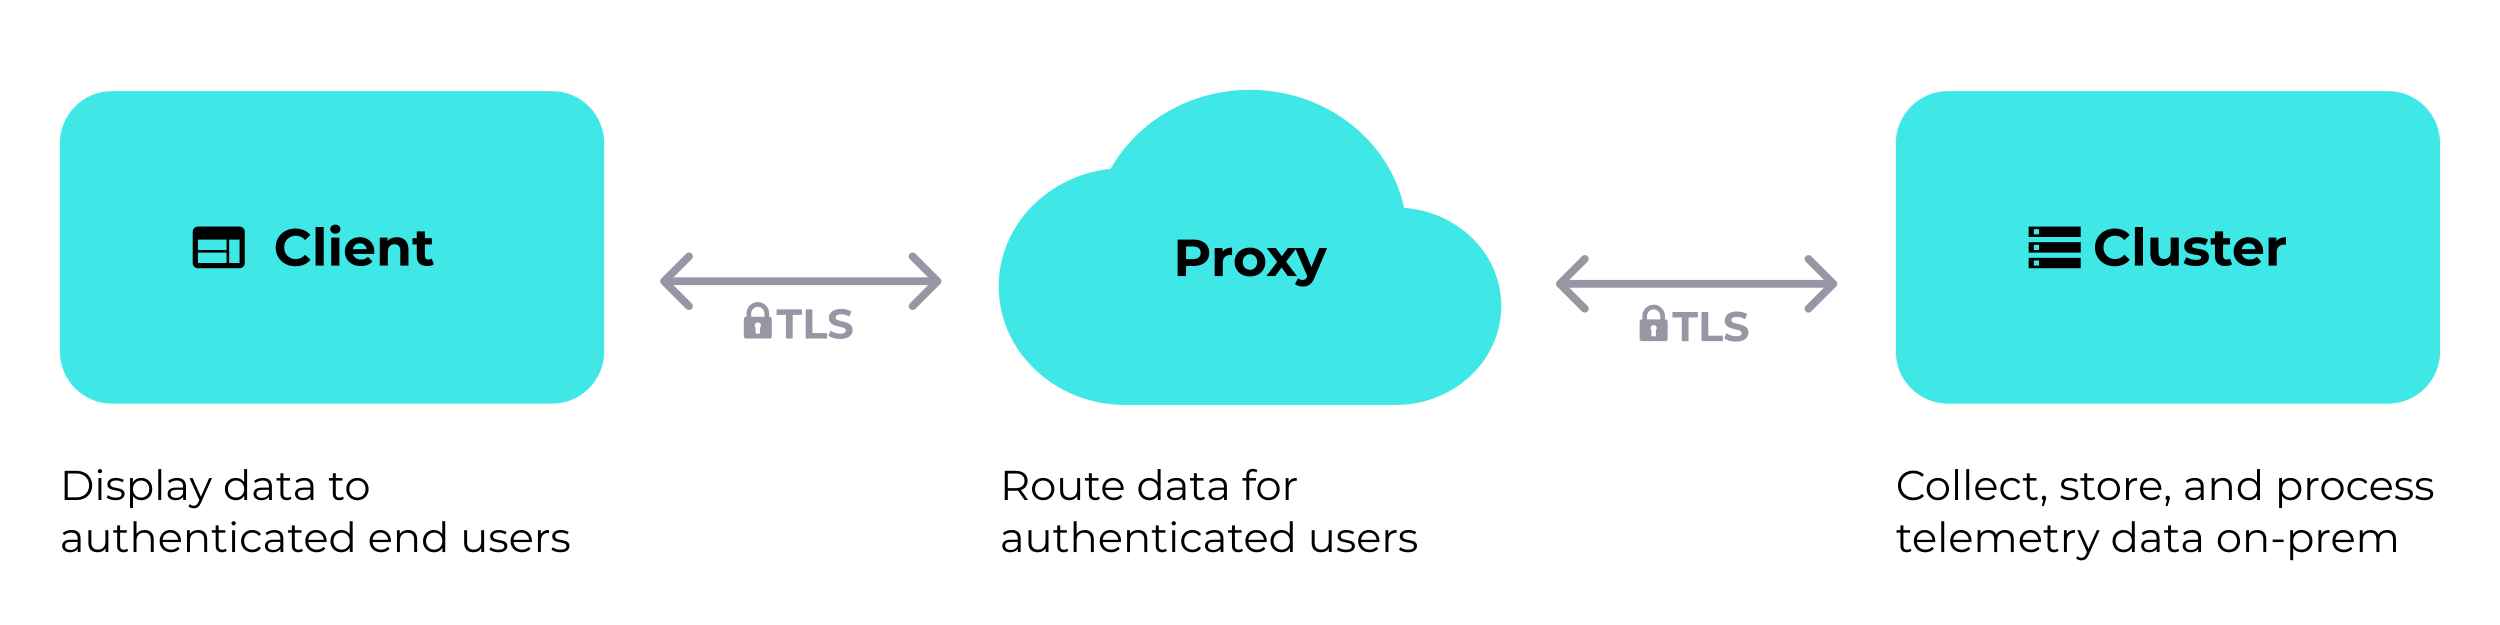 <svg width="960" height="240" viewBox="0 0 960 240" fill="none" xmlns="http://www.w3.org/2000/svg">
<rect width="960" height="240" fill="white"/>
<path d="M734.688 192.096C733.579 192.096 732.576 191.851 731.68 191.36C730.795 190.869 730.096 190.192 729.584 189.328C729.083 188.453 728.832 187.477 728.832 186.4C728.832 185.323 729.083 184.352 729.584 183.488C730.096 182.613 730.8 181.931 731.696 181.44C732.592 180.949 733.595 180.704 734.704 180.704C735.536 180.704 736.304 180.843 737.008 181.12C737.712 181.397 738.309 181.803 738.8 182.336L738.048 183.088C737.173 182.203 736.069 181.76 734.736 181.76C733.851 181.76 733.045 181.963 732.32 182.368C731.595 182.773 731.024 183.328 730.608 184.032C730.203 184.736 730 185.525 730 186.4C730 187.275 730.203 188.064 730.608 188.768C731.024 189.472 731.595 190.027 732.32 190.432C733.045 190.837 733.851 191.04 734.736 191.04C736.08 191.04 737.184 190.592 738.048 189.696L738.8 190.448C738.309 190.981 737.707 191.392 736.992 191.68C736.288 191.957 735.52 192.096 734.688 192.096ZM744.149 192.08C743.338 192.08 742.608 191.899 741.957 191.536C741.306 191.163 740.794 190.651 740.421 190C740.048 189.349 739.861 188.613 739.861 187.792C739.861 186.971 740.048 186.235 740.421 185.584C740.794 184.933 741.306 184.427 741.957 184.064C742.608 183.701 743.338 183.52 744.149 183.52C744.96 183.52 745.69 183.701 746.341 184.064C746.992 184.427 747.498 184.933 747.861 185.584C748.234 186.235 748.421 186.971 748.421 187.792C748.421 188.613 748.234 189.349 747.861 190C747.498 190.651 746.992 191.163 746.341 191.536C745.69 191.899 744.96 192.08 744.149 192.08ZM744.149 191.072C744.746 191.072 745.28 190.939 745.749 190.672C746.229 190.395 746.602 190.005 746.869 189.504C747.136 189.003 747.269 188.432 747.269 187.792C747.269 187.152 747.136 186.581 746.869 186.08C746.602 185.579 746.229 185.195 745.749 184.928C745.28 184.651 744.746 184.512 744.149 184.512C743.552 184.512 743.013 184.651 742.533 184.928C742.064 185.195 741.69 185.579 741.413 186.08C741.146 186.581 741.013 187.152 741.013 187.792C741.013 188.432 741.146 189.003 741.413 189.504C741.69 190.005 742.064 190.395 742.533 190.672C743.013 190.939 743.552 191.072 744.149 191.072ZM750.74 180.128H751.876V192H750.74V180.128ZM755.037 180.128H756.173V192H755.037V180.128ZM766.662 188.144H759.622C759.686 189.019 760.022 189.728 760.63 190.272C761.238 190.805 762.006 191.072 762.934 191.072C763.457 191.072 763.937 190.981 764.374 190.8C764.811 190.608 765.19 190.331 765.51 189.968L766.15 190.704C765.777 191.152 765.307 191.493 764.742 191.728C764.187 191.963 763.574 192.08 762.902 192.08C762.038 192.08 761.27 191.899 760.598 191.536C759.937 191.163 759.419 190.651 759.046 190C758.673 189.349 758.486 188.613 758.486 187.792C758.486 186.971 758.662 186.235 759.014 185.584C759.377 184.933 759.867 184.427 760.486 184.064C761.115 183.701 761.819 183.52 762.598 183.52C763.377 183.52 764.075 183.701 764.694 184.064C765.313 184.427 765.798 184.933 766.15 185.584C766.502 186.224 766.678 186.96 766.678 187.792L766.662 188.144ZM762.598 184.496C761.787 184.496 761.105 184.757 760.55 185.28C760.006 185.792 759.697 186.464 759.622 187.296H765.59C765.515 186.464 765.201 185.792 764.646 185.28C764.102 184.757 763.419 184.496 762.598 184.496ZM772.478 192.08C771.646 192.08 770.9 191.899 770.238 191.536C769.588 191.173 769.076 190.667 768.702 190.016C768.329 189.355 768.142 188.613 768.142 187.792C768.142 186.971 768.329 186.235 768.702 185.584C769.076 184.933 769.588 184.427 770.238 184.064C770.9 183.701 771.646 183.52 772.478 183.52C773.204 183.52 773.849 183.664 774.414 183.952C774.99 184.229 775.444 184.64 775.774 185.184L774.926 185.76C774.649 185.344 774.297 185.035 773.87 184.832C773.444 184.619 772.98 184.512 772.478 184.512C771.87 184.512 771.321 184.651 770.83 184.928C770.35 185.195 769.972 185.579 769.694 186.08C769.428 186.581 769.294 187.152 769.294 187.792C769.294 188.443 769.428 189.019 769.694 189.52C769.972 190.011 770.35 190.395 770.83 190.672C771.321 190.939 771.87 191.072 772.478 191.072C772.98 191.072 773.444 190.971 773.87 190.768C774.297 190.565 774.649 190.256 774.926 189.84L775.774 190.416C775.444 190.96 774.99 191.376 774.414 191.664C773.838 191.941 773.193 192.08 772.478 192.08ZM782.532 191.488C782.318 191.68 782.052 191.829 781.732 191.936C781.422 192.032 781.097 192.08 780.756 192.08C779.966 192.08 779.358 191.867 778.932 191.44C778.505 191.013 778.292 190.411 778.292 189.632V184.544H776.788V183.584H778.292V181.744H779.428V183.584H781.988V184.544H779.428V189.568C779.428 190.069 779.55 190.453 779.796 190.72C780.052 190.976 780.414 191.104 780.884 191.104C781.118 191.104 781.342 191.067 781.556 190.992C781.78 190.917 781.972 190.811 782.132 190.672L782.532 191.488ZM784.884 190.336C785.129 190.336 785.332 190.421 785.492 190.592C785.652 190.752 785.732 190.955 785.732 191.2C785.732 191.328 785.711 191.467 785.668 191.616C785.636 191.765 785.583 191.936 785.508 192.128L784.836 194.336H784.068L784.612 192.016C784.441 191.963 784.303 191.867 784.196 191.728C784.089 191.579 784.036 191.403 784.036 191.2C784.036 190.955 784.116 190.752 784.276 190.592C784.436 190.421 784.639 190.336 784.884 190.336ZM794.59 192.08C793.907 192.08 793.251 191.984 792.622 191.792C792.003 191.589 791.518 191.339 791.166 191.04L791.678 190.144C792.03 190.421 792.473 190.651 793.006 190.832C793.539 191.003 794.094 191.088 794.67 191.088C795.438 191.088 796.003 190.971 796.366 190.736C796.739 190.491 796.926 190.149 796.926 189.712C796.926 189.403 796.825 189.163 796.622 188.992C796.419 188.811 796.163 188.677 795.854 188.592C795.545 188.496 795.134 188.405 794.622 188.32C793.939 188.192 793.39 188.064 792.974 187.936C792.558 187.797 792.201 187.568 791.902 187.248C791.614 186.928 791.47 186.485 791.47 185.92C791.47 185.216 791.763 184.64 792.35 184.192C792.937 183.744 793.753 183.52 794.798 183.52C795.342 183.52 795.886 183.595 796.43 183.744C796.974 183.883 797.422 184.069 797.774 184.304L797.278 185.216C796.585 184.736 795.758 184.496 794.798 184.496C794.073 184.496 793.523 184.624 793.15 184.88C792.787 185.136 792.606 185.472 792.606 185.888C792.606 186.208 792.707 186.464 792.91 186.656C793.123 186.848 793.385 186.992 793.694 187.088C794.003 187.173 794.43 187.264 794.974 187.36C795.646 187.488 796.185 187.616 796.59 187.744C796.995 187.872 797.342 188.091 797.63 188.4C797.918 188.709 798.062 189.136 798.062 189.68C798.062 190.416 797.753 191.003 797.134 191.44C796.526 191.867 795.678 192.08 794.59 192.08ZM804.594 191.488C804.381 191.68 804.114 191.829 803.794 191.936C803.485 192.032 803.159 192.08 802.818 192.08C802.029 192.08 801.421 191.867 800.994 191.44C800.567 191.013 800.354 190.411 800.354 189.632V184.544H798.85V183.584H800.354V181.744H801.49V183.584H804.05V184.544H801.49V189.568C801.49 190.069 801.613 190.453 801.858 190.72C802.114 190.976 802.477 191.104 802.946 191.104C803.181 191.104 803.405 191.067 803.618 190.992C803.842 190.917 804.034 190.811 804.194 190.672L804.594 191.488ZM809.805 192.08C808.995 192.08 808.264 191.899 807.613 191.536C806.963 191.163 806.451 190.651 806.077 190C805.704 189.349 805.517 188.613 805.517 187.792C805.517 186.971 805.704 186.235 806.077 185.584C806.451 184.933 806.963 184.427 807.613 184.064C808.264 183.701 808.995 183.52 809.805 183.52C810.616 183.52 811.347 183.701 811.997 184.064C812.648 184.427 813.155 184.933 813.517 185.584C813.891 186.235 814.077 186.971 814.077 187.792C814.077 188.613 813.891 189.349 813.517 190C813.155 190.651 812.648 191.163 811.997 191.536C811.347 191.899 810.616 192.08 809.805 192.08ZM809.805 191.072C810.403 191.072 810.936 190.939 811.405 190.672C811.885 190.395 812.259 190.005 812.525 189.504C812.792 189.003 812.925 188.432 812.925 187.792C812.925 187.152 812.792 186.581 812.525 186.08C812.259 185.579 811.885 185.195 811.405 184.928C810.936 184.651 810.403 184.512 809.805 184.512C809.208 184.512 808.669 184.651 808.189 184.928C807.72 185.195 807.347 185.579 807.069 186.08C806.803 186.581 806.669 187.152 806.669 187.792C806.669 188.432 806.803 189.003 807.069 189.504C807.347 190.005 807.72 190.395 808.189 190.672C808.669 190.939 809.208 191.072 809.805 191.072ZM817.485 185.232C817.751 184.667 818.146 184.24 818.669 183.952C819.202 183.664 819.858 183.52 820.637 183.52V184.624L820.365 184.608C819.479 184.608 818.786 184.88 818.285 185.424C817.783 185.968 817.533 186.731 817.533 187.712V192H816.397V183.584H817.485V185.232ZM829.943 188.144H822.903C822.967 189.019 823.303 189.728 823.911 190.272C824.519 190.805 825.287 191.072 826.215 191.072C826.738 191.072 827.218 190.981 827.655 190.8C828.093 190.608 828.471 190.331 828.791 189.968L829.431 190.704C829.058 191.152 828.589 191.493 828.023 191.728C827.469 191.963 826.855 192.08 826.183 192.08C825.319 192.08 824.551 191.899 823.879 191.536C823.218 191.163 822.701 190.651 822.327 190C821.954 189.349 821.767 188.613 821.767 187.792C821.767 186.971 821.943 186.235 822.295 185.584C822.658 184.933 823.149 184.427 823.767 184.064C824.397 183.701 825.101 183.52 825.879 183.52C826.658 183.52 827.357 183.701 827.975 184.064C828.594 184.427 829.079 184.933 829.431 185.584C829.783 186.224 829.959 186.96 829.959 187.792L829.943 188.144ZM825.879 184.496C825.069 184.496 824.386 184.757 823.831 185.28C823.287 185.792 822.978 186.464 822.903 187.296H828.871C828.797 186.464 828.482 185.792 827.927 185.28C827.383 184.757 826.701 184.496 825.879 184.496ZM832.4 190.336C832.645 190.336 832.848 190.421 833.008 190.592C833.168 190.752 833.248 190.955 833.248 191.2C833.248 191.328 833.226 191.467 833.184 191.616C833.152 191.765 833.098 191.936 833.024 192.128L832.352 194.336H831.584L832.128 192.016C831.957 191.963 831.818 191.867 831.712 191.728C831.605 191.579 831.552 191.403 831.552 191.2C831.552 190.955 831.632 190.752 831.792 190.592C831.952 190.421 832.154 190.336 832.4 190.336ZM842.794 183.52C843.892 183.52 844.735 183.797 845.322 184.352C845.908 184.896 846.202 185.707 846.202 186.784V192H845.114V190.688C844.858 191.125 844.479 191.467 843.978 191.712C843.487 191.957 842.9 192.08 842.218 192.08C841.279 192.08 840.532 191.856 839.978 191.408C839.423 190.96 839.146 190.368 839.146 189.632C839.146 188.917 839.402 188.341 839.914 187.904C840.436 187.467 841.263 187.248 842.394 187.248H845.066V186.736C845.066 186.011 844.863 185.461 844.458 185.088C844.052 184.704 843.46 184.512 842.682 184.512C842.148 184.512 841.636 184.603 841.146 184.784C840.655 184.955 840.234 185.195 839.882 185.504L839.37 184.656C839.796 184.293 840.308 184.016 840.906 183.824C841.503 183.621 842.132 183.52 842.794 183.52ZM842.394 191.184C843.034 191.184 843.583 191.04 844.042 190.752C844.5 190.453 844.842 190.027 845.066 189.472V188.096H842.426C840.986 188.096 840.266 188.597 840.266 189.6C840.266 190.091 840.452 190.48 840.826 190.768C841.199 191.045 841.722 191.184 842.394 191.184ZM853.575 183.52C854.631 183.52 855.468 183.829 856.087 184.448C856.716 185.056 857.031 185.947 857.031 187.12V192H855.895V187.232C855.895 186.357 855.676 185.691 855.239 185.232C854.802 184.773 854.178 184.544 853.367 184.544C852.46 184.544 851.74 184.816 851.207 185.36C850.684 185.893 850.423 186.635 850.423 187.584V192H849.287V183.584H850.375V185.136C850.684 184.624 851.111 184.229 851.655 183.952C852.21 183.664 852.85 183.52 853.575 183.52ZM867.827 180.128V192H866.739V190.336C866.397 190.901 865.944 191.333 865.379 191.632C864.824 191.931 864.195 192.08 863.491 192.08C862.701 192.08 861.987 191.899 861.347 191.536C860.707 191.173 860.205 190.667 859.843 190.016C859.48 189.365 859.299 188.624 859.299 187.792C859.299 186.96 859.48 186.219 859.843 185.568C860.205 184.917 860.707 184.416 861.347 184.064C861.987 183.701 862.701 183.52 863.491 183.52C864.173 183.52 864.787 183.664 865.331 183.952C865.885 184.229 866.339 184.64 866.691 185.184V180.128H867.827ZM863.587 191.072C864.173 191.072 864.701 190.939 865.171 190.672C865.651 190.395 866.024 190.005 866.291 189.504C866.568 189.003 866.707 188.432 866.707 187.792C866.707 187.152 866.568 186.581 866.291 186.08C866.024 185.579 865.651 185.195 865.171 184.928C864.701 184.651 864.173 184.512 863.587 184.512C862.989 184.512 862.451 184.651 861.971 184.928C861.501 185.195 861.128 185.579 860.851 186.08C860.584 186.581 860.451 187.152 860.451 187.792C860.451 188.432 860.584 189.003 860.851 189.504C861.128 190.005 861.501 190.395 861.971 190.672C862.451 190.939 862.989 191.072 863.587 191.072ZM879.514 183.52C880.303 183.52 881.018 183.701 881.658 184.064C882.298 184.416 882.799 184.917 883.162 185.568C883.524 186.219 883.706 186.96 883.706 187.792C883.706 188.635 883.524 189.381 883.162 190.032C882.799 190.683 882.298 191.189 881.658 191.552C881.028 191.904 880.314 192.08 879.514 192.08C878.831 192.08 878.212 191.941 877.658 191.664C877.114 191.376 876.666 190.96 876.314 190.416V195.104H875.178V183.584H876.266V185.248C876.607 184.693 877.055 184.267 877.61 183.968C878.175 183.669 878.81 183.52 879.514 183.52ZM879.434 191.072C880.02 191.072 880.554 190.939 881.034 190.672C881.514 190.395 881.887 190.005 882.154 189.504C882.431 189.003 882.57 188.432 882.57 187.792C882.57 187.152 882.431 186.587 882.154 186.096C881.887 185.595 881.514 185.205 881.034 184.928C880.554 184.651 880.02 184.512 879.434 184.512C878.836 184.512 878.298 184.651 877.818 184.928C877.348 185.205 876.975 185.595 876.698 186.096C876.431 186.587 876.298 187.152 876.298 187.792C876.298 188.432 876.431 189.003 876.698 189.504C876.975 190.005 877.348 190.395 877.818 190.672C878.298 190.939 878.836 191.072 879.434 191.072ZM887.11 185.232C887.376 184.667 887.771 184.24 888.294 183.952C888.827 183.664 889.483 183.52 890.262 183.52V184.624L889.99 184.608C889.104 184.608 888.411 184.88 887.91 185.424C887.408 185.968 887.158 186.731 887.158 187.712V192H886.022V183.584H887.11V185.232ZM895.68 192.08C894.87 192.08 894.139 191.899 893.488 191.536C892.838 191.163 892.326 190.651 891.952 190C891.579 189.349 891.392 188.613 891.392 187.792C891.392 186.971 891.579 186.235 891.952 185.584C892.326 184.933 892.838 184.427 893.488 184.064C894.139 183.701 894.87 183.52 895.68 183.52C896.491 183.52 897.222 183.701 897.872 184.064C898.523 184.427 899.03 184.933 899.392 185.584C899.766 186.235 899.952 186.971 899.952 187.792C899.952 188.613 899.766 189.349 899.392 190C899.03 190.651 898.523 191.163 897.872 191.536C897.222 191.899 896.491 192.08 895.68 192.08ZM895.68 191.072C896.278 191.072 896.811 190.939 897.28 190.672C897.76 190.395 898.134 190.005 898.4 189.504C898.667 189.003 898.8 188.432 898.8 187.792C898.8 187.152 898.667 186.581 898.4 186.08C898.134 185.579 897.76 185.195 897.28 184.928C896.811 184.651 896.278 184.512 895.68 184.512C895.083 184.512 894.544 184.651 894.064 184.928C893.595 185.195 893.222 185.579 892.944 186.08C892.678 186.581 892.544 187.152 892.544 187.792C892.544 188.432 892.678 189.003 892.944 189.504C893.222 190.005 893.595 190.395 894.064 190.672C894.544 190.939 895.083 191.072 895.68 191.072ZM905.76 192.08C904.928 192.08 904.181 191.899 903.52 191.536C902.869 191.173 902.357 190.667 901.984 190.016C901.61 189.355 901.424 188.613 901.424 187.792C901.424 186.971 901.61 186.235 901.984 185.584C902.357 184.933 902.869 184.427 903.52 184.064C904.181 183.701 904.928 183.52 905.76 183.52C906.485 183.52 907.13 183.664 907.696 183.952C908.272 184.229 908.725 184.64 909.056 185.184L908.208 185.76C907.93 185.344 907.578 185.035 907.152 184.832C906.725 184.619 906.261 184.512 905.76 184.512C905.152 184.512 904.602 184.651 904.112 184.928C903.632 185.195 903.253 185.579 902.976 186.08C902.709 186.581 902.576 187.152 902.576 187.792C902.576 188.443 902.709 189.019 902.976 189.52C903.253 190.011 903.632 190.395 904.112 190.672C904.602 190.939 905.152 191.072 905.76 191.072C906.261 191.072 906.725 190.971 907.152 190.768C907.578 190.565 907.93 190.256 908.208 189.84L909.056 190.416C908.725 190.96 908.272 191.376 907.696 191.664C907.12 191.941 906.474 192.08 905.76 192.08ZM918.475 188.144H911.435C911.499 189.019 911.835 189.728 912.443 190.272C913.051 190.805 913.819 191.072 914.747 191.072C915.269 191.072 915.749 190.981 916.187 190.8C916.624 190.608 917.003 190.331 917.323 189.968L917.963 190.704C917.589 191.152 917.12 191.493 916.555 191.728C916 191.963 915.387 192.08 914.715 192.08C913.851 192.08 913.083 191.899 912.411 191.536C911.749 191.163 911.232 190.651 910.859 190C910.485 189.349 910.299 188.613 910.299 187.792C910.299 186.971 910.475 186.235 910.827 185.584C911.189 184.933 911.68 184.427 912.299 184.064C912.928 183.701 913.632 183.52 914.411 183.52C915.189 183.52 915.888 183.701 916.507 184.064C917.125 184.427 917.611 184.933 917.963 185.584C918.315 186.224 918.491 186.96 918.491 187.792L918.475 188.144ZM914.411 184.496C913.6 184.496 912.917 184.757 912.363 185.28C911.819 185.792 911.509 186.464 911.435 187.296H917.403C917.328 186.464 917.013 185.792 916.459 185.28C915.915 184.757 915.232 184.496 914.411 184.496ZM923.059 192.08C922.376 192.08 921.72 191.984 921.091 191.792C920.472 191.589 919.987 191.339 919.635 191.04L920.147 190.144C920.499 190.421 920.941 190.651 921.475 190.832C922.008 191.003 922.563 191.088 923.139 191.088C923.907 191.088 924.472 190.971 924.835 190.736C925.208 190.491 925.395 190.149 925.395 189.712C925.395 189.403 925.293 189.163 925.091 188.992C924.888 188.811 924.632 188.677 924.323 188.592C924.013 188.496 923.603 188.405 923.091 188.32C922.408 188.192 921.859 188.064 921.443 187.936C921.027 187.797 920.669 187.568 920.371 187.248C920.083 186.928 919.939 186.485 919.939 185.92C919.939 185.216 920.232 184.64 920.819 184.192C921.405 183.744 922.221 183.52 923.267 183.52C923.811 183.52 924.355 183.595 924.899 183.744C925.443 183.883 925.891 184.069 926.243 184.304L925.747 185.216C925.053 184.736 924.227 184.496 923.267 184.496C922.541 184.496 921.992 184.624 921.619 184.88C921.256 185.136 921.075 185.472 921.075 185.888C921.075 186.208 921.176 186.464 921.379 186.656C921.592 186.848 921.853 186.992 922.163 187.088C922.472 187.173 922.899 187.264 923.443 187.36C924.115 187.488 924.653 187.616 925.059 187.744C925.464 187.872 925.811 188.091 926.099 188.4C926.387 188.709 926.531 189.136 926.531 189.68C926.531 190.416 926.221 191.003 925.603 191.44C924.995 191.867 924.147 192.08 923.059 192.08ZM930.887 192.08C930.204 192.08 929.548 191.984 928.919 191.792C928.3 191.589 927.815 191.339 927.463 191.04L927.975 190.144C928.327 190.421 928.77 190.651 929.303 190.832C929.836 191.003 930.391 191.088 930.967 191.088C931.735 191.088 932.3 190.971 932.663 190.736C933.036 190.491 933.223 190.149 933.223 189.712C933.223 189.403 933.122 189.163 932.919 188.992C932.716 188.811 932.46 188.677 932.151 188.592C931.842 188.496 931.431 188.405 930.919 188.32C930.236 188.192 929.687 188.064 929.271 187.936C928.855 187.797 928.498 187.568 928.199 187.248C927.911 186.928 927.767 186.485 927.767 185.92C927.767 185.216 928.06 184.64 928.647 184.192C929.234 183.744 930.05 183.52 931.095 183.52C931.639 183.52 932.183 183.595 932.727 183.744C933.271 183.883 933.719 184.069 934.071 184.304L933.575 185.216C932.882 184.736 932.055 184.496 931.095 184.496C930.37 184.496 929.82 184.624 929.447 184.88C929.084 185.136 928.903 185.472 928.903 185.888C928.903 186.208 929.004 186.464 929.207 186.656C929.42 186.848 929.682 186.992 929.991 187.088C930.3 187.173 930.727 187.264 931.271 187.36C931.943 187.488 932.482 187.616 932.887 187.744C933.292 187.872 933.639 188.091 933.927 188.4C934.215 188.709 934.359 189.136 934.359 189.68C934.359 190.416 934.05 191.003 933.431 191.44C932.823 191.867 931.975 192.08 930.887 192.08ZM734.016 211.488C733.803 211.68 733.536 211.829 733.216 211.936C732.907 212.032 732.581 212.08 732.24 212.08C731.451 212.08 730.843 211.867 730.416 211.44C729.989 211.013 729.776 210.411 729.776 209.632V204.544H728.272V203.584H729.776V201.744H730.912V203.584H733.472V204.544H730.912V209.568C730.912 210.069 731.035 210.453 731.28 210.72C731.536 210.976 731.899 211.104 732.368 211.104C732.603 211.104 732.827 211.067 733.04 210.992C733.264 210.917 733.456 210.811 733.616 210.672L734.016 211.488ZM743.115 208.144H736.075C736.139 209.019 736.475 209.728 737.083 210.272C737.691 210.805 738.459 211.072 739.387 211.072C739.91 211.072 740.39 210.981 740.827 210.8C741.264 210.608 741.643 210.331 741.963 209.968L742.603 210.704C742.23 211.152 741.76 211.493 741.195 211.728C740.64 211.963 740.027 212.08 739.355 212.08C738.491 212.08 737.723 211.899 737.051 211.536C736.39 211.163 735.872 210.651 735.499 210C735.126 209.349 734.939 208.613 734.939 207.792C734.939 206.971 735.115 206.235 735.467 205.584C735.83 204.933 736.32 204.427 736.939 204.064C737.568 203.701 738.272 203.52 739.051 203.52C739.83 203.52 740.528 203.701 741.147 204.064C741.766 204.427 742.251 204.933 742.603 205.584C742.955 206.224 743.131 206.96 743.131 207.792L743.115 208.144ZM739.051 204.496C738.24 204.496 737.558 204.757 737.003 205.28C736.459 205.792 736.15 206.464 736.075 207.296H742.043C741.968 206.464 741.654 205.792 741.099 205.28C740.555 204.757 739.872 204.496 739.051 204.496ZM745.443 200.128H746.579V212H745.443V200.128ZM757.068 208.144H750.028C750.092 209.019 750.428 209.728 751.036 210.272C751.644 210.805 752.412 211.072 753.34 211.072C753.863 211.072 754.343 210.981 754.78 210.8C755.218 210.608 755.596 210.331 755.916 209.968L756.556 210.704C756.183 211.152 755.714 211.493 755.148 211.728C754.594 211.963 753.98 212.08 753.308 212.08C752.444 212.08 751.676 211.899 751.004 211.536C750.343 211.163 749.826 210.651 749.452 210C749.079 209.349 748.892 208.613 748.892 207.792C748.892 206.971 749.068 206.235 749.42 205.584C749.783 204.933 750.274 204.427 750.892 204.064C751.522 203.701 752.226 203.52 753.004 203.52C753.783 203.52 754.482 203.701 755.1 204.064C755.719 204.427 756.204 204.933 756.556 205.584C756.908 206.224 757.084 206.96 757.084 207.792L757.068 208.144ZM753.004 204.496C752.194 204.496 751.511 204.757 750.956 205.28C750.412 205.792 750.103 206.464 750.028 207.296H755.996C755.922 206.464 755.607 205.792 755.052 205.28C754.508 204.757 753.826 204.496 753.004 204.496ZM769.893 203.52C770.949 203.52 771.775 203.824 772.373 204.432C772.981 205.04 773.285 205.936 773.285 207.12V212H772.149V207.232C772.149 206.357 771.935 205.691 771.509 205.232C771.093 204.773 770.501 204.544 769.733 204.544C768.858 204.544 768.17 204.816 767.669 205.36C767.167 205.893 766.917 206.635 766.917 207.584V212H765.781V207.232C765.781 206.357 765.567 205.691 765.141 205.232C764.725 204.773 764.127 204.544 763.349 204.544C762.485 204.544 761.797 204.816 761.285 205.36C760.783 205.893 760.533 206.635 760.533 207.584V212H759.397V203.584H760.485V205.12C760.783 204.608 761.199 204.213 761.733 203.936C762.266 203.659 762.879 203.52 763.573 203.52C764.277 203.52 764.885 203.669 765.397 203.968C765.919 204.267 766.309 204.709 766.565 205.296C766.874 204.741 767.317 204.309 767.893 204C768.479 203.68 769.146 203.52 769.893 203.52ZM783.725 208.144H776.685C776.749 209.019 777.085 209.728 777.693 210.272C778.301 210.805 779.069 211.072 779.997 211.072C780.519 211.072 780.999 210.981 781.437 210.8C781.874 210.608 782.253 210.331 782.573 209.968L783.213 210.704C782.839 211.152 782.37 211.493 781.805 211.728C781.25 211.963 780.637 212.08 779.965 212.08C779.101 212.08 778.333 211.899 777.661 211.536C776.999 211.163 776.482 210.651 776.109 210C775.735 209.349 775.549 208.613 775.549 207.792C775.549 206.971 775.725 206.235 776.077 205.584C776.439 204.933 776.93 204.427 777.549 204.064C778.178 203.701 778.882 203.52 779.661 203.52C780.439 203.52 781.138 203.701 781.757 204.064C782.375 204.427 782.861 204.933 783.213 205.584C783.565 206.224 783.741 206.96 783.741 207.792L783.725 208.144ZM779.661 204.496C778.85 204.496 778.167 204.757 777.613 205.28C777.069 205.792 776.759 206.464 776.685 207.296H782.653C782.578 206.464 782.263 205.792 781.709 205.28C781.165 204.757 780.482 204.496 779.661 204.496ZM790.485 211.488C790.271 211.68 790.005 211.829 789.685 211.936C789.375 212.032 789.05 212.08 788.709 212.08C787.919 212.08 787.311 211.867 786.885 211.44C786.458 211.013 786.245 210.411 786.245 209.632V204.544H784.741V203.584H786.245V201.744H787.381V203.584H789.941V204.544H787.381V209.568C787.381 210.069 787.503 210.453 787.749 210.72C788.005 210.976 788.367 211.104 788.837 211.104C789.071 211.104 789.295 211.067 789.509 210.992C789.733 210.917 789.925 210.811 790.085 210.672L790.485 211.488ZM793.641 205.232C793.907 204.667 794.302 204.24 794.825 203.952C795.358 203.664 796.014 203.52 796.793 203.52V204.624L796.521 204.608C795.635 204.608 794.942 204.88 794.441 205.424C793.939 205.968 793.689 206.731 793.689 207.712V212H792.553V203.584H793.641V205.232ZM806.281 203.584L802.073 213.008C801.732 213.797 801.337 214.357 800.889 214.688C800.441 215.019 799.902 215.184 799.273 215.184C798.868 215.184 798.489 215.12 798.137 214.992C797.785 214.864 797.481 214.672 797.225 214.416L797.753 213.568C798.18 213.995 798.692 214.208 799.289 214.208C799.673 214.208 799.998 214.101 800.265 213.888C800.542 213.675 800.798 213.312 801.033 212.8L801.401 211.984L797.641 203.584H798.825L801.993 210.736L805.161 203.584H806.281ZM819.748 200.128V212H818.66V210.336C818.319 210.901 817.866 211.333 817.3 211.632C816.746 211.931 816.116 212.08 815.412 212.08C814.623 212.08 813.908 211.899 813.268 211.536C812.628 211.173 812.127 210.667 811.764 210.016C811.402 209.365 811.22 208.624 811.22 207.792C811.22 206.96 811.402 206.219 811.764 205.568C812.127 204.917 812.628 204.416 813.268 204.064C813.908 203.701 814.623 203.52 815.412 203.52C816.095 203.52 816.708 203.664 817.252 203.952C817.807 204.229 818.26 204.64 818.612 205.184V200.128H819.748ZM815.508 211.072C816.095 211.072 816.623 210.939 817.092 210.672C817.572 210.395 817.946 210.005 818.212 209.504C818.49 209.003 818.628 208.432 818.628 207.792C818.628 207.152 818.49 206.581 818.212 206.08C817.946 205.579 817.572 205.195 817.092 204.928C816.623 204.651 816.095 204.512 815.508 204.512C814.911 204.512 814.372 204.651 813.892 204.928C813.423 205.195 813.05 205.579 812.772 206.08C812.506 206.581 812.372 207.152 812.372 207.792C812.372 208.432 812.506 209.003 812.772 209.504C813.05 210.005 813.423 210.395 813.892 210.672C814.372 210.939 814.911 211.072 815.508 211.072ZM825.856 203.52C826.955 203.52 827.797 203.797 828.384 204.352C828.971 204.896 829.264 205.707 829.264 206.784V212H828.176V210.688C827.92 211.125 827.541 211.467 827.04 211.712C826.549 211.957 825.963 212.08 825.28 212.08C824.341 212.08 823.595 211.856 823.04 211.408C822.485 210.96 822.208 210.368 822.208 209.632C822.208 208.917 822.464 208.341 822.976 207.904C823.499 207.467 824.325 207.248 825.456 207.248H828.128V206.736C828.128 206.011 827.925 205.461 827.52 205.088C827.115 204.704 826.523 204.512 825.744 204.512C825.211 204.512 824.699 204.603 824.208 204.784C823.717 204.955 823.296 205.195 822.944 205.504L822.432 204.656C822.859 204.293 823.371 204.016 823.968 203.824C824.565 203.621 825.195 203.52 825.856 203.52ZM825.456 211.184C826.096 211.184 826.645 211.04 827.104 210.752C827.563 210.453 827.904 210.027 828.128 209.472V208.096H825.488C824.048 208.096 823.328 208.597 823.328 209.6C823.328 210.091 823.515 210.48 823.888 210.768C824.261 211.045 824.784 211.184 825.456 211.184ZM836.782 211.488C836.568 211.68 836.302 211.829 835.982 211.936C835.672 212.032 835.347 212.08 835.006 212.08C834.216 212.08 833.608 211.867 833.182 211.44C832.755 211.013 832.542 210.411 832.542 209.632V204.544H831.038V203.584H832.542V201.744H833.678V203.584H836.238V204.544H833.678V209.568C833.678 210.069 833.8 210.453 834.046 210.72C834.302 210.976 834.664 211.104 835.134 211.104C835.368 211.104 835.592 211.067 835.806 210.992C836.03 210.917 836.222 210.811 836.382 210.672L836.782 211.488ZM841.794 203.52C842.892 203.52 843.735 203.797 844.322 204.352C844.908 204.896 845.202 205.707 845.202 206.784V212H844.114V210.688C843.858 211.125 843.479 211.467 842.978 211.712C842.487 211.957 841.9 212.08 841.218 212.08C840.279 212.08 839.532 211.856 838.978 211.408C838.423 210.96 838.146 210.368 838.146 209.632C838.146 208.917 838.402 208.341 838.914 207.904C839.436 207.467 840.263 207.248 841.394 207.248H844.066V206.736C844.066 206.011 843.863 205.461 843.458 205.088C843.052 204.704 842.46 204.512 841.682 204.512C841.148 204.512 840.636 204.603 840.146 204.784C839.655 204.955 839.234 205.195 838.882 205.504L838.37 204.656C838.796 204.293 839.308 204.016 839.906 203.824C840.503 203.621 841.132 203.52 841.794 203.52ZM841.394 211.184C842.034 211.184 842.583 211.04 843.042 210.752C843.5 210.453 843.842 210.027 844.066 209.472V208.096H841.426C839.986 208.096 839.266 208.597 839.266 209.6C839.266 210.091 839.452 210.48 839.826 210.768C840.199 211.045 840.722 211.184 841.394 211.184ZM855.915 212.08C855.104 212.08 854.373 211.899 853.723 211.536C853.072 211.163 852.56 210.651 852.187 210C851.813 209.349 851.627 208.613 851.627 207.792C851.627 206.971 851.813 206.235 852.187 205.584C852.56 204.933 853.072 204.427 853.723 204.064C854.373 203.701 855.104 203.52 855.915 203.52C856.725 203.52 857.456 203.701 858.107 204.064C858.757 204.427 859.264 204.933 859.627 205.584C860 206.235 860.187 206.971 860.187 207.792C860.187 208.613 860 209.349 859.627 210C859.264 210.651 858.757 211.163 858.107 211.536C857.456 211.899 856.725 212.08 855.915 212.08ZM855.915 211.072C856.512 211.072 857.045 210.939 857.515 210.672C857.995 210.395 858.368 210.005 858.635 209.504C858.901 209.003 859.035 208.432 859.035 207.792C859.035 207.152 858.901 206.581 858.635 206.08C858.368 205.579 857.995 205.195 857.515 204.928C857.045 204.651 856.512 204.512 855.915 204.512C855.317 204.512 854.779 204.651 854.299 204.928C853.829 205.195 853.456 205.579 853.179 206.08C852.912 206.581 852.779 207.152 852.779 207.792C852.779 208.432 852.912 209.003 853.179 209.504C853.456 210.005 853.829 210.395 854.299 210.672C854.779 210.939 855.317 211.072 855.915 211.072ZM866.794 203.52C867.85 203.52 868.687 203.829 869.306 204.448C869.935 205.056 870.25 205.947 870.25 207.12V212H869.114V207.232C869.114 206.357 868.895 205.691 868.458 205.232C868.021 204.773 867.397 204.544 866.586 204.544C865.679 204.544 864.959 204.816 864.426 205.36C863.903 205.893 863.642 206.635 863.642 207.584V212H862.506V203.584H863.594V205.136C863.903 204.624 864.33 204.229 864.874 203.952C865.429 203.664 866.069 203.52 866.794 203.52ZM872.71 207.168H876.902V208.16H872.71V207.168ZM883.779 203.52C884.569 203.52 885.283 203.701 885.923 204.064C886.563 204.416 887.065 204.917 887.427 205.568C887.79 206.219 887.971 206.96 887.971 207.792C887.971 208.635 887.79 209.381 887.427 210.032C887.065 210.683 886.563 211.189 885.923 211.552C885.294 211.904 884.579 212.08 883.779 212.08C883.097 212.08 882.478 211.941 881.923 211.664C881.379 211.376 880.931 210.96 880.579 210.416V215.104H879.443V203.584H880.531V205.248C880.873 204.693 881.321 204.267 881.875 203.968C882.441 203.669 883.075 203.52 883.779 203.52ZM883.699 211.072C884.286 211.072 884.819 210.939 885.299 210.672C885.779 210.395 886.153 210.005 886.419 209.504C886.697 209.003 886.835 208.432 886.835 207.792C886.835 207.152 886.697 206.587 886.419 206.096C886.153 205.595 885.779 205.205 885.299 204.928C884.819 204.651 884.286 204.512 883.699 204.512C883.102 204.512 882.563 204.651 882.083 204.928C881.614 205.205 881.241 205.595 880.963 206.096C880.697 206.587 880.563 207.152 880.563 207.792C880.563 208.432 880.697 209.003 880.963 209.504C881.241 210.005 881.614 210.395 882.083 210.672C882.563 210.939 883.102 211.072 883.699 211.072ZM891.375 205.232C891.642 204.667 892.036 204.24 892.559 203.952C893.092 203.664 893.748 203.52 894.527 203.52V204.624L894.255 204.608C893.37 204.608 892.676 204.88 892.175 205.424C891.674 205.968 891.423 206.731 891.423 207.712V212H890.287V203.584H891.375V205.232ZM903.834 208.144H896.794C896.858 209.019 897.194 209.728 897.802 210.272C898.41 210.805 899.178 211.072 900.106 211.072C900.629 211.072 901.109 210.981 901.546 210.8C901.983 210.608 902.362 210.331 902.682 209.968L903.322 210.704C902.949 211.152 902.479 211.493 901.914 211.728C901.359 211.963 900.746 212.08 900.074 212.08C899.21 212.08 898.442 211.899 897.77 211.536C897.109 211.163 896.591 210.651 896.218 210C895.845 209.349 895.658 208.613 895.658 207.792C895.658 206.971 895.834 206.235 896.186 205.584C896.549 204.933 897.039 204.427 897.658 204.064C898.287 203.701 898.991 203.52 899.77 203.52C900.549 203.52 901.247 203.701 901.866 204.064C902.485 204.427 902.97 204.933 903.322 205.584C903.674 206.224 903.85 206.96 903.85 207.792L903.834 208.144ZM899.77 204.496C898.959 204.496 898.277 204.757 897.722 205.28C897.178 205.792 896.869 206.464 896.794 207.296H902.762C902.687 206.464 902.373 205.792 901.818 205.28C901.274 204.757 900.591 204.496 899.77 204.496ZM916.658 203.52C917.714 203.52 918.541 203.824 919.138 204.432C919.746 205.04 920.05 205.936 920.05 207.12V212H918.914V207.232C918.914 206.357 918.701 205.691 918.274 205.232C917.858 204.773 917.266 204.544 916.498 204.544C915.623 204.544 914.935 204.816 914.434 205.36C913.933 205.893 913.682 206.635 913.682 207.584V212H912.546V207.232C912.546 206.357 912.333 205.691 911.906 205.232C911.49 204.773 910.893 204.544 910.114 204.544C909.25 204.544 908.562 204.816 908.05 205.36C907.549 205.893 907.298 206.635 907.298 207.584V212H906.162V203.584H907.25V205.12C907.549 204.608 907.965 204.213 908.498 203.936C909.031 203.659 909.645 203.52 910.338 203.52C911.042 203.52 911.65 203.669 912.162 203.968C912.685 204.267 913.074 204.709 913.33 205.296C913.639 204.741 914.082 204.309 914.658 204C915.245 203.68 915.911 203.52 916.658 203.52Z" fill="black"/>
<path d="M728 55C728 43.954 736.954 35 748 35H917C928.046 35 937 43.954 937 55V135C937 146.046 928.046 155 917 155H748C736.954 155 728 146.046 728 135V55Z" fill="#3FE7E7"/>
<path d="M812.042 102.24C810.615 102.24 809.322 101.933 808.162 101.32C807.015 100.693 806.108 99.833 805.442 98.74C804.788 97.633 804.462 96.387 804.462 95C804.462 93.613 804.788 92.373 805.442 91.28C806.108 90.173 807.015 89.313 808.162 88.7C809.322 88.073 810.622 87.76 812.062 87.76C813.275 87.76 814.368 87.973 815.342 88.4C816.328 88.827 817.155 89.44 817.822 90.24L815.742 92.16C814.795 91.067 813.622 90.52 812.222 90.52C811.355 90.52 810.582 90.713 809.902 91.1C809.222 91.473 808.688 92 808.302 92.68C807.928 93.36 807.742 94.133 807.742 95C807.742 95.867 807.928 96.64 808.302 97.32C808.688 98 809.222 98.533 809.902 98.92C810.582 99.293 811.355 99.48 812.222 99.48C813.622 99.48 814.795 98.927 815.742 97.82L817.822 99.74C817.155 100.553 816.328 101.173 815.342 101.6C814.355 102.027 813.255 102.24 812.042 102.24ZM819.79 87.16H822.91V102H819.79V87.16ZM836.645 91.24V102H833.685V100.72C833.272 101.187 832.779 101.547 832.205 101.8C831.632 102.04 831.012 102.16 830.345 102.16C828.932 102.16 827.812 101.753 826.985 100.94C826.159 100.127 825.745 98.92 825.745 97.32V91.24H828.865V96.86C828.865 98.593 829.592 99.46 831.045 99.46C831.792 99.46 832.392 99.22 832.845 98.74C833.299 98.247 833.525 97.52 833.525 96.56V91.24H836.645ZM843.156 102.16C842.262 102.16 841.389 102.053 840.536 101.84C839.682 101.613 839.002 101.333 838.496 101L839.536 98.76C840.016 99.067 840.596 99.32 841.276 99.52C841.956 99.707 842.622 99.8 843.276 99.8C844.596 99.8 845.256 99.473 845.256 98.82C845.256 98.513 845.076 98.293 844.716 98.16C844.356 98.027 843.802 97.913 843.056 97.82C842.176 97.687 841.449 97.533 840.876 97.36C840.302 97.187 839.802 96.88 839.376 96.44C838.962 96 838.756 95.373 838.756 94.56C838.756 93.88 838.949 93.28 839.336 92.76C839.736 92.227 840.309 91.813 841.056 91.52C841.816 91.227 842.709 91.08 843.736 91.08C844.496 91.08 845.249 91.167 845.996 91.34C846.756 91.5 847.382 91.727 847.876 92.02L846.836 94.24C845.889 93.707 844.856 93.44 843.736 93.44C843.069 93.44 842.569 93.533 842.236 93.72C841.902 93.907 841.736 94.147 841.736 94.44C841.736 94.773 841.916 95.007 842.276 95.14C842.636 95.273 843.209 95.4 843.996 95.52C844.876 95.667 845.596 95.827 846.156 96C846.716 96.16 847.202 96.46 847.616 96.9C848.029 97.34 848.236 97.953 848.236 98.74C848.236 99.407 848.036 100 847.636 100.52C847.236 101.04 846.649 101.447 845.876 101.74C845.116 102.02 844.209 102.16 843.156 102.16ZM857.101 101.48C856.794 101.707 856.414 101.88 855.961 102C855.521 102.107 855.054 102.16 854.561 102.16C853.281 102.16 852.287 101.833 851.581 101.18C850.887 100.527 850.541 99.567 850.541 98.3V93.88H848.881V91.48H850.541V88.86H853.661V91.48H856.341V93.88H853.661V98.26C853.661 98.713 853.774 99.067 854.001 99.32C854.241 99.56 854.574 99.68 855.001 99.68C855.494 99.68 855.914 99.547 856.261 99.28L857.101 101.48ZM869.06 96.66C869.06 96.7 869.04 96.98 869 97.5H860.86C861.007 98.167 861.353 98.693 861.9 99.08C862.447 99.467 863.127 99.66 863.94 99.66C864.5 99.66 864.993 99.58 865.42 99.42C865.86 99.247 866.267 98.98 866.64 98.62L868.3 100.42C867.287 101.58 865.807 102.16 863.86 102.16C862.647 102.16 861.573 101.927 860.64 101.46C859.707 100.98 858.987 100.32 858.48 99.48C857.973 98.64 857.72 97.687 857.72 96.62C857.72 95.567 857.967 94.62 858.46 93.78C858.967 92.927 859.653 92.267 860.52 91.8C861.4 91.32 862.38 91.08 863.46 91.08C864.513 91.08 865.467 91.307 866.32 91.76C867.173 92.213 867.84 92.867 868.32 93.72C868.813 94.56 869.06 95.54 869.06 96.66ZM863.48 93.44C862.773 93.44 862.18 93.64 861.7 94.04C861.22 94.44 860.927 94.987 860.82 95.68H866.12C866.013 95 865.72 94.46 865.24 94.06C864.76 93.647 864.173 93.44 863.48 93.44ZM874.117 92.66C874.491 92.14 874.991 91.747 875.617 91.48C876.257 91.213 876.991 91.08 877.817 91.08V93.96C877.471 93.933 877.237 93.92 877.117 93.92C876.224 93.92 875.524 94.173 875.017 94.68C874.511 95.173 874.257 95.92 874.257 96.92V102H871.137V91.24H874.117V92.66Z" fill="black"/>
<path d="M779 103H799V99H779V103ZM781 100H783V102H781V100ZM779 87V91H799V87H779ZM783 90H781V88H783V90ZM779 97H799V93H779V97ZM781 94H783V96H781V94Z" fill="black"/>
<path d="M253.939 106.939C253.354 107.525 253.354 108.475 253.939 109.061L263.485 118.607C264.071 119.192 265.021 119.192 265.607 118.607C266.192 118.021 266.192 117.071 265.607 116.485L257.121 108L265.607 99.515C266.192 98.929 266.192 97.979 265.607 97.393C265.021 96.808 264.071 96.808 263.485 97.393L253.939 106.939ZM361.061 109.061C361.646 108.475 361.646 107.525 361.061 106.939L351.515 97.393C350.929 96.808 349.979 96.808 349.393 97.393C348.808 97.979 348.808 98.929 349.393 99.515L357.879 108L349.393 116.485C348.808 117.071 348.808 118.021 349.393 118.607C349.979 119.192 350.929 119.192 351.515 118.607L361.061 109.061ZM255 109.5H360V106.5H255V109.5Z" fill="#9696A5"/>
<path d="M301.804 120.912H298.22V118.8H307.98V120.912H304.396V130H301.804V120.912ZM309.375 118.8H311.967V127.888H317.583V130H309.375V118.8ZM322.649 130.192C321.763 130.192 320.905 130.075 320.073 129.84C319.251 129.595 318.59 129.28 318.089 128.896L318.969 126.944C319.449 127.296 320.019 127.579 320.681 127.792C321.342 128.005 322.003 128.112 322.665 128.112C323.401 128.112 323.945 128.005 324.297 127.792C324.649 127.568 324.825 127.275 324.825 126.912C324.825 126.645 324.718 126.427 324.505 126.256C324.302 126.075 324.035 125.931 323.705 125.824C323.385 125.717 322.947 125.6 322.393 125.472C321.539 125.269 320.841 125.067 320.297 124.864C319.753 124.661 319.283 124.336 318.889 123.888C318.505 123.44 318.313 122.843 318.313 122.096C318.313 121.445 318.489 120.859 318.841 120.336C319.193 119.803 319.721 119.381 320.425 119.072C321.139 118.763 322.009 118.608 323.033 118.608C323.747 118.608 324.446 118.693 325.129 118.864C325.811 119.035 326.409 119.28 326.921 119.6L326.121 121.568C325.086 120.981 324.051 120.688 323.017 120.688C322.291 120.688 321.753 120.805 321.401 121.04C321.059 121.275 320.889 121.584 320.889 121.968C320.889 122.352 321.086 122.64 321.481 122.832C321.886 123.013 322.499 123.195 323.321 123.376C324.174 123.579 324.873 123.781 325.417 123.984C325.961 124.187 326.425 124.507 326.809 124.944C327.203 125.381 327.401 125.973 327.401 126.72C327.401 127.36 327.219 127.947 326.857 128.48C326.505 129.003 325.971 129.419 325.257 129.728C324.542 130.037 323.673 130.192 322.649 130.192Z" fill="#9696A5"/>
<path d="M295.617 121.654H295.344V120.377C295.344 118.016 293.47 116.043 291.128 116.001C291.064 116 290.936 116 290.872 116.001C288.53 116.043 286.656 118.016 286.656 120.377V121.654H286.383C285.963 121.654 285.62 122.088 285.62 122.623V129.027C285.62 129.562 285.963 130 286.383 130H295.617C296.037 130 296.38 129.562 296.38 129.027V122.623C296.38 122.088 296.037 121.654 295.617 121.654ZM291.865 125.819V127.754C291.865 127.975 291.679 128.163 291.458 128.163H290.542C290.32 128.163 290.135 127.975 290.135 127.754V125.819C289.92 125.607 289.795 125.314 289.795 124.99C289.795 124.377 290.269 123.85 290.872 123.825C290.936 123.823 291.064 123.823 291.128 123.825C291.731 123.85 292.205 124.377 292.205 124.99C292.205 125.314 292.08 125.607 291.865 125.819ZM293.546 121.654H291.128H290.872H288.454V120.377C288.454 118.97 289.597 117.807 291 117.807C292.403 117.807 293.546 118.97 293.546 120.377V121.654H293.546Z" fill="#9696A5"/>
<path d="M393.472 192L390.912 188.4C390.624 188.432 390.325 188.448 390.016 188.448H387.008V192H385.824V180.8H390.016C391.445 180.8 392.565 181.141 393.376 181.824C394.187 182.507 394.592 183.445 394.592 184.64C394.592 185.515 394.368 186.256 393.92 186.864C393.483 187.461 392.853 187.893 392.032 188.16L394.768 192H393.472ZM389.984 187.44C391.093 187.44 391.941 187.195 392.528 186.704C393.115 186.213 393.408 185.525 393.408 184.64C393.408 183.733 393.115 183.04 392.528 182.56C391.941 182.069 391.093 181.824 389.984 181.824H387.008V187.44H389.984ZM400.587 192.08C399.776 192.08 399.045 191.899 398.395 191.536C397.744 191.163 397.232 190.651 396.859 190C396.485 189.349 396.299 188.613 396.299 187.792C396.299 186.971 396.485 186.235 396.859 185.584C397.232 184.933 397.744 184.427 398.395 184.064C399.045 183.701 399.776 183.52 400.587 183.52C401.397 183.52 402.128 183.701 402.779 184.064C403.429 184.427 403.936 184.933 404.299 185.584C404.672 186.235 404.859 186.971 404.859 187.792C404.859 188.613 404.672 189.349 404.299 190C403.936 190.651 403.429 191.163 402.779 191.536C402.128 191.899 401.397 192.08 400.587 192.08ZM400.587 191.072C401.184 191.072 401.717 190.939 402.187 190.672C402.667 190.395 403.04 190.005 403.307 189.504C403.573 189.003 403.707 188.432 403.707 187.792C403.707 187.152 403.573 186.581 403.307 186.08C403.04 185.579 402.667 185.195 402.187 184.928C401.717 184.651 401.184 184.512 400.587 184.512C399.989 184.512 399.451 184.651 398.971 184.928C398.501 185.195 398.128 185.579 397.851 186.08C397.584 186.581 397.451 187.152 397.451 187.792C397.451 188.432 397.584 189.003 397.851 189.504C398.128 190.005 398.501 190.395 398.971 190.672C399.451 190.939 399.989 191.072 400.587 191.072ZM414.762 183.584V192H413.674V190.464C413.375 190.976 412.964 191.376 412.442 191.664C411.919 191.941 411.322 192.08 410.65 192.08C409.551 192.08 408.682 191.776 408.042 191.168C407.412 190.549 407.098 189.648 407.098 188.464V183.584H408.234V188.352C408.234 189.237 408.452 189.909 408.89 190.368C409.327 190.827 409.951 191.056 410.762 191.056C411.647 191.056 412.346 190.789 412.858 190.256C413.37 189.712 413.626 188.96 413.626 188V183.584H414.762ZM422.375 191.488C422.162 191.68 421.895 191.829 421.575 191.936C421.266 192.032 420.941 192.08 420.599 192.08C419.81 192.08 419.202 191.867 418.775 191.44C418.349 191.013 418.135 190.411 418.135 189.632V184.544H416.631V183.584H418.135V181.744H419.271V183.584H421.831V184.544H419.271V189.568C419.271 190.069 419.394 190.453 419.639 190.72C419.895 190.976 420.258 191.104 420.727 191.104C420.962 191.104 421.186 191.067 421.399 190.992C421.623 190.917 421.815 190.811 421.975 190.672L422.375 191.488ZM431.475 188.144H424.435C424.499 189.019 424.835 189.728 425.443 190.272C426.051 190.805 426.819 191.072 427.747 191.072C428.269 191.072 428.749 190.981 429.187 190.8C429.624 190.608 430.003 190.331 430.323 189.968L430.963 190.704C430.589 191.152 430.12 191.493 429.555 191.728C429 191.963 428.387 192.08 427.715 192.08C426.851 192.08 426.083 191.899 425.411 191.536C424.749 191.163 424.232 190.651 423.859 190C423.485 189.349 423.299 188.613 423.299 187.792C423.299 186.971 423.475 186.235 423.827 185.584C424.189 184.933 424.68 184.427 425.299 184.064C425.928 183.701 426.632 183.52 427.411 183.52C428.189 183.52 428.888 183.701 429.507 184.064C430.125 184.427 430.611 184.933 430.963 185.584C431.315 186.224 431.491 186.96 431.491 187.792L431.475 188.144ZM427.411 184.496C426.6 184.496 425.917 184.757 425.363 185.28C424.819 185.792 424.509 186.464 424.435 187.296H430.403C430.328 186.464 430.013 185.792 429.459 185.28C428.915 184.757 428.232 184.496 427.411 184.496ZM445.67 180.128V192H444.582V190.336C444.241 190.901 443.788 191.333 443.222 191.632C442.668 191.931 442.038 192.08 441.334 192.08C440.545 192.08 439.83 191.899 439.19 191.536C438.55 191.173 438.049 190.667 437.686 190.016C437.324 189.365 437.142 188.624 437.142 187.792C437.142 186.96 437.324 186.219 437.686 185.568C438.049 184.917 438.55 184.416 439.19 184.064C439.83 183.701 440.545 183.52 441.334 183.52C442.017 183.52 442.63 183.664 443.174 183.952C443.729 184.229 444.182 184.64 444.534 185.184V180.128H445.67ZM441.43 191.072C442.017 191.072 442.545 190.939 443.014 190.672C443.494 190.395 443.868 190.005 444.134 189.504C444.412 189.003 444.55 188.432 444.55 187.792C444.55 187.152 444.412 186.581 444.134 186.08C443.868 185.579 443.494 185.195 443.014 184.928C442.545 184.651 442.017 184.512 441.43 184.512C440.833 184.512 440.294 184.651 439.814 184.928C439.345 185.195 438.972 185.579 438.694 186.08C438.428 186.581 438.294 187.152 438.294 187.792C438.294 188.432 438.428 189.003 438.694 189.504C438.972 190.005 439.345 190.395 439.814 190.672C440.294 190.939 440.833 191.072 441.43 191.072ZM451.778 183.52C452.877 183.52 453.719 183.797 454.306 184.352C454.893 184.896 455.186 185.707 455.186 186.784V192H454.098V190.688C453.842 191.125 453.463 191.467 452.962 191.712C452.471 191.957 451.885 192.08 451.202 192.08C450.263 192.08 449.517 191.856 448.962 191.408C448.407 190.96 448.13 190.368 448.13 189.632C448.13 188.917 448.386 188.341 448.898 187.904C449.421 187.467 450.247 187.248 451.378 187.248H454.05V186.736C454.05 186.011 453.847 185.461 453.442 185.088C453.037 184.704 452.445 184.512 451.666 184.512C451.133 184.512 450.621 184.603 450.13 184.784C449.639 184.955 449.218 185.195 448.866 185.504L448.354 184.656C448.781 184.293 449.293 184.016 449.89 183.824C450.487 183.621 451.117 183.52 451.778 183.52ZM451.378 191.184C452.018 191.184 452.567 191.04 453.026 190.752C453.485 190.453 453.826 190.027 454.05 189.472V188.096H451.41C449.97 188.096 449.25 188.597 449.25 189.6C449.25 190.091 449.437 190.48 449.81 190.768C450.183 191.045 450.706 191.184 451.378 191.184ZM462.704 191.488C462.49 191.68 462.224 191.829 461.904 191.936C461.594 192.032 461.269 192.08 460.928 192.08C460.138 192.08 459.53 191.867 459.104 191.44C458.677 191.013 458.464 190.411 458.464 189.632V184.544H456.96V183.584H458.464V181.744H459.6V183.584H462.16V184.544H459.6V189.568C459.6 190.069 459.722 190.453 459.968 190.72C460.224 190.976 460.586 191.104 461.056 191.104C461.29 191.104 461.514 191.067 461.728 190.992C461.952 190.917 462.144 190.811 462.304 190.672L462.704 191.488ZM467.716 183.52C468.814 183.52 469.657 183.797 470.244 184.352C470.83 184.896 471.124 185.707 471.124 186.784V192H470.036V190.688C469.78 191.125 469.401 191.467 468.9 191.712C468.409 191.957 467.822 192.08 467.14 192.08C466.201 192.08 465.454 191.856 464.9 191.408C464.345 190.96 464.068 190.368 464.068 189.632C464.068 188.917 464.324 188.341 464.836 187.904C465.358 187.467 466.185 187.248 467.316 187.248H469.988V186.736C469.988 186.011 469.785 185.461 469.38 185.088C468.974 184.704 468.382 184.512 467.604 184.512C467.07 184.512 466.558 184.603 466.068 184.784C465.577 184.955 465.156 185.195 464.804 185.504L464.292 184.656C464.718 184.293 465.23 184.016 465.828 183.824C466.425 183.621 467.054 183.52 467.716 183.52ZM467.316 191.184C467.956 191.184 468.505 191.04 468.964 190.752C469.422 190.453 469.764 190.027 469.988 189.472V188.096H467.348C465.908 188.096 465.188 188.597 465.188 189.6C465.188 190.091 465.374 190.48 465.748 190.768C466.121 191.045 466.644 191.184 467.316 191.184ZM481.181 181.008C480.69 181.008 480.317 181.141 480.061 181.408C479.815 181.675 479.693 182.069 479.693 182.592V183.584H482.285V184.544H479.725V192H478.589V184.544H477.085V183.584H478.589V182.544C478.589 181.776 478.807 181.168 479.245 180.72C479.693 180.272 480.322 180.048 481.133 180.048C481.453 180.048 481.762 180.096 482.061 180.192C482.359 180.277 482.61 180.405 482.813 180.576L482.429 181.424C482.098 181.147 481.682 181.008 481.181 181.008ZM487.118 192.08C486.307 192.08 485.576 191.899 484.926 191.536C484.275 191.163 483.763 190.651 483.39 190C483.016 189.349 482.83 188.613 482.83 187.792C482.83 186.971 483.016 186.235 483.39 185.584C483.763 184.933 484.275 184.427 484.926 184.064C485.576 183.701 486.307 183.52 487.118 183.52C487.928 183.52 488.659 183.701 489.31 184.064C489.96 184.427 490.467 184.933 490.83 185.584C491.203 186.235 491.39 186.971 491.39 187.792C491.39 188.613 491.203 189.349 490.83 190C490.467 190.651 489.96 191.163 489.31 191.536C488.659 191.899 487.928 192.08 487.118 192.08ZM487.118 191.072C487.715 191.072 488.248 190.939 488.718 190.672C489.198 190.395 489.571 190.005 489.838 189.504C490.104 189.003 490.238 188.432 490.238 187.792C490.238 187.152 490.104 186.581 489.838 186.08C489.571 185.579 489.198 185.195 488.718 184.928C488.248 184.651 487.715 184.512 487.118 184.512C486.52 184.512 485.982 184.651 485.502 184.928C485.032 185.195 484.659 185.579 484.382 186.08C484.115 186.581 483.982 187.152 483.982 187.792C483.982 188.432 484.115 189.003 484.382 189.504C484.659 190.005 485.032 190.395 485.502 190.672C485.982 190.939 486.52 191.072 487.118 191.072ZM494.797 185.232C495.064 184.667 495.458 184.24 495.981 183.952C496.514 183.664 497.17 183.52 497.949 183.52V184.624L497.677 184.608C496.792 184.608 496.098 184.88 495.597 185.424C495.096 185.968 494.845 186.731 494.845 187.712V192H493.709V183.584H494.797V185.232ZM388.528 203.52C389.627 203.52 390.469 203.797 391.056 204.352C391.643 204.896 391.936 205.707 391.936 206.784V212H390.848V210.688C390.592 211.125 390.213 211.467 389.712 211.712C389.221 211.957 388.635 212.08 387.952 212.08C387.013 212.08 386.267 211.856 385.712 211.408C385.157 210.96 384.88 210.368 384.88 209.632C384.88 208.917 385.136 208.341 385.648 207.904C386.171 207.467 386.997 207.248 388.128 207.248H390.8V206.736C390.8 206.011 390.597 205.461 390.192 205.088C389.787 204.704 389.195 204.512 388.416 204.512C387.883 204.512 387.371 204.603 386.88 204.784C386.389 204.955 385.968 205.195 385.616 205.504L385.104 204.656C385.531 204.293 386.043 204.016 386.64 203.824C387.237 203.621 387.867 203.52 388.528 203.52ZM388.128 211.184C388.768 211.184 389.317 211.04 389.776 210.752C390.235 210.453 390.576 210.027 390.8 209.472V208.096H388.16C386.72 208.096 386 208.597 386 209.6C386 210.091 386.187 210.48 386.56 210.768C386.933 211.045 387.456 211.184 388.128 211.184ZM402.606 203.584V212H401.517V210.464C401.219 210.976 400.808 211.376 400.286 211.664C399.763 211.941 399.166 212.08 398.494 212.08C397.395 212.08 396.526 211.776 395.886 211.168C395.256 210.549 394.942 209.648 394.942 208.464V203.584H396.078V208.352C396.078 209.237 396.296 209.909 396.734 210.368C397.171 210.827 397.795 211.056 398.606 211.056C399.491 211.056 400.19 210.789 400.702 210.256C401.214 209.712 401.47 208.96 401.47 208V203.584H402.606ZM410.219 211.488C410.006 211.68 409.739 211.829 409.419 211.936C409.11 212.032 408.784 212.08 408.443 212.08C407.654 212.08 407.046 211.867 406.619 211.44C406.192 211.013 405.979 210.411 405.979 209.632V204.544H404.475V203.584H405.979V201.744H407.115V203.584H409.675V204.544H407.115V209.568C407.115 210.069 407.238 210.453 407.483 210.72C407.739 210.976 408.102 211.104 408.571 211.104C408.806 211.104 409.03 211.067 409.243 210.992C409.467 210.917 409.659 210.811 409.819 210.672L410.219 211.488ZM416.575 203.52C417.631 203.52 418.468 203.829 419.087 204.448C419.716 205.056 420.031 205.947 420.031 207.12V212H418.895V207.232C418.895 206.357 418.676 205.691 418.239 205.232C417.802 204.773 417.178 204.544 416.367 204.544C415.46 204.544 414.74 204.816 414.207 205.36C413.684 205.893 413.423 206.635 413.423 207.584V212H412.287V200.128H413.423V205.056C413.732 204.565 414.159 204.187 414.703 203.92C415.247 203.653 415.871 203.52 416.575 203.52ZM430.475 208.144H423.435C423.499 209.019 423.835 209.728 424.443 210.272C425.051 210.805 425.819 211.072 426.747 211.072C427.269 211.072 427.749 210.981 428.187 210.8C428.624 210.608 429.003 210.331 429.323 209.968L429.963 210.704C429.589 211.152 429.12 211.493 428.555 211.728C428 211.963 427.387 212.08 426.715 212.08C425.851 212.08 425.083 211.899 424.411 211.536C423.749 211.163 423.232 210.651 422.859 210C422.485 209.349 422.299 208.613 422.299 207.792C422.299 206.971 422.475 206.235 422.827 205.584C423.189 204.933 423.68 204.427 424.299 204.064C424.928 203.701 425.632 203.52 426.411 203.52C427.189 203.52 427.888 203.701 428.507 204.064C429.125 204.427 429.611 204.933 429.963 205.584C430.315 206.224 430.491 206.96 430.491 207.792L430.475 208.144ZM426.411 204.496C425.6 204.496 424.917 204.757 424.363 205.28C423.819 205.792 423.509 206.464 423.435 207.296H429.403C429.328 206.464 429.013 205.792 428.459 205.28C427.915 204.757 427.232 204.496 426.411 204.496ZM437.091 203.52C438.147 203.52 438.984 203.829 439.603 204.448C440.232 205.056 440.547 205.947 440.547 207.12V212H439.411V207.232C439.411 206.357 439.192 205.691 438.755 205.232C438.317 204.773 437.693 204.544 436.883 204.544C435.976 204.544 435.256 204.816 434.723 205.36C434.2 205.893 433.939 206.635 433.939 207.584V212H432.803V203.584H433.891V205.136C434.2 204.624 434.627 204.229 435.171 203.952C435.725 203.664 436.365 203.52 437.091 203.52ZM448.063 211.488C447.85 211.68 447.583 211.829 447.263 211.936C446.954 212.032 446.628 212.08 446.287 212.08C445.498 212.08 444.89 211.867 444.463 211.44C444.036 211.013 443.823 210.411 443.823 209.632V204.544H442.319V203.584H443.823V201.744H444.959V203.584H447.519V204.544H444.959V209.568C444.959 210.069 445.082 210.453 445.327 210.72C445.583 210.976 445.946 211.104 446.415 211.104C446.65 211.104 446.874 211.067 447.087 210.992C447.311 210.917 447.503 210.811 447.663 210.672L448.063 211.488ZM450.131 203.584H451.267V212H450.131V203.584ZM450.707 201.744C450.472 201.744 450.275 201.664 450.115 201.504C449.955 201.344 449.875 201.152 449.875 200.928C449.875 200.715 449.955 200.528 450.115 200.368C450.275 200.208 450.472 200.128 450.707 200.128C450.942 200.128 451.139 200.208 451.299 200.368C451.459 200.517 451.539 200.699 451.539 200.912C451.539 201.147 451.459 201.344 451.299 201.504C451.139 201.664 450.942 201.744 450.707 201.744ZM457.916 212.08C457.084 212.08 456.337 211.899 455.676 211.536C455.025 211.173 454.513 210.667 454.14 210.016C453.766 209.355 453.58 208.613 453.58 207.792C453.58 206.971 453.766 206.235 454.14 205.584C454.513 204.933 455.025 204.427 455.676 204.064C456.337 203.701 457.084 203.52 457.916 203.52C458.641 203.52 459.286 203.664 459.852 203.952C460.428 204.229 460.881 204.64 461.212 205.184L460.364 205.76C460.086 205.344 459.734 205.035 459.308 204.832C458.881 204.619 458.417 204.512 457.916 204.512C457.308 204.512 456.758 204.651 456.268 204.928C455.788 205.195 455.409 205.579 455.132 206.08C454.865 206.581 454.732 207.152 454.732 207.792C454.732 208.443 454.865 209.019 455.132 209.52C455.409 210.011 455.788 210.395 456.268 210.672C456.758 210.939 457.308 211.072 457.916 211.072C458.417 211.072 458.881 210.971 459.308 210.768C459.734 210.565 460.086 210.256 460.364 209.84L461.212 210.416C460.881 210.96 460.428 211.376 459.852 211.664C459.276 211.941 458.63 212.08 457.916 212.08ZM466.387 203.52C467.486 203.52 468.329 203.797 468.915 204.352C469.502 204.896 469.795 205.707 469.795 206.784V212H468.707V210.688C468.451 211.125 468.073 211.467 467.571 211.712C467.081 211.957 466.494 212.08 465.811 212.08C464.873 212.08 464.126 211.856 463.571 211.408C463.017 210.96 462.739 210.368 462.739 209.632C462.739 208.917 462.995 208.341 463.507 207.904C464.03 207.467 464.857 207.248 465.987 207.248H468.659V206.736C468.659 206.011 468.457 205.461 468.051 205.088C467.646 204.704 467.054 204.512 466.275 204.512C465.742 204.512 465.23 204.603 464.739 204.784C464.249 204.955 463.827 205.195 463.475 205.504L462.963 204.656C463.39 204.293 463.902 204.016 464.499 203.824C465.097 203.621 465.726 203.52 466.387 203.52ZM465.987 211.184C466.627 211.184 467.177 211.04 467.635 210.752C468.094 210.453 468.435 210.027 468.659 209.472V208.096H466.019C464.579 208.096 463.859 208.597 463.859 209.6C463.859 210.091 464.046 210.48 464.419 210.768C464.793 211.045 465.315 211.184 465.987 211.184ZM477.313 211.488C477.1 211.68 476.833 211.829 476.513 211.936C476.204 212.032 475.878 212.08 475.537 212.08C474.748 212.08 474.14 211.867 473.713 211.44C473.286 211.013 473.073 210.411 473.073 209.632V204.544H471.569V203.584H473.073V201.744H474.209V203.584H476.769V204.544H474.209V209.568C474.209 210.069 474.332 210.453 474.577 210.72C474.833 210.976 475.196 211.104 475.665 211.104C475.9 211.104 476.124 211.067 476.337 210.992C476.561 210.917 476.753 210.811 476.913 210.672L477.313 211.488ZM486.412 208.144H479.372C479.436 209.019 479.772 209.728 480.38 210.272C480.988 210.805 481.756 211.072 482.684 211.072C483.207 211.072 483.687 210.981 484.124 210.8C484.561 210.608 484.94 210.331 485.26 209.968L485.9 210.704C485.527 211.152 485.057 211.493 484.492 211.728C483.937 211.963 483.324 212.08 482.652 212.08C481.788 212.08 481.02 211.899 480.348 211.536C479.687 211.163 479.169 210.651 478.796 210C478.423 209.349 478.236 208.613 478.236 207.792C478.236 206.971 478.412 206.235 478.764 205.584C479.127 204.933 479.617 204.427 480.236 204.064C480.865 203.701 481.569 203.52 482.348 203.52C483.127 203.52 483.825 203.701 484.444 204.064C485.063 204.427 485.548 204.933 485.9 205.584C486.252 206.224 486.428 206.96 486.428 207.792L486.412 208.144ZM482.348 204.496C481.537 204.496 480.855 204.757 480.3 205.28C479.756 205.792 479.447 206.464 479.372 207.296H485.34C485.265 206.464 484.951 205.792 484.396 205.28C483.852 204.757 483.169 204.496 482.348 204.496ZM496.42 200.128V212H495.332V210.336C494.991 210.901 494.538 211.333 493.972 211.632C493.418 211.931 492.788 212.08 492.084 212.08C491.295 212.08 490.58 211.899 489.94 211.536C489.3 211.173 488.799 210.667 488.436 210.016C488.074 209.365 487.892 208.624 487.892 207.792C487.892 206.96 488.074 206.219 488.436 205.568C488.799 204.917 489.3 204.416 489.94 204.064C490.58 203.701 491.295 203.52 492.084 203.52C492.767 203.52 493.38 203.664 493.924 203.952C494.479 204.229 494.932 204.64 495.284 205.184V200.128H496.42ZM492.18 211.072C492.767 211.072 493.295 210.939 493.764 210.672C494.244 210.395 494.618 210.005 494.884 209.504C495.162 209.003 495.3 208.432 495.3 207.792C495.3 207.152 495.162 206.581 494.884 206.08C494.618 205.579 494.244 205.195 493.764 204.928C493.295 204.651 492.767 204.512 492.18 204.512C491.583 204.512 491.044 204.651 490.564 204.928C490.095 205.195 489.722 205.579 489.444 206.08C489.178 206.581 489.044 207.152 489.044 207.792C489.044 208.432 489.178 209.003 489.444 209.504C489.722 210.005 490.095 210.395 490.564 210.672C491.044 210.939 491.583 211.072 492.18 211.072ZM511.356 203.584V212H510.267V210.464C509.969 210.976 509.558 211.376 509.036 211.664C508.513 211.941 507.916 212.08 507.244 212.08C506.145 212.08 505.276 211.776 504.636 211.168C504.006 210.549 503.692 209.648 503.692 208.464V203.584H504.828V208.352C504.828 209.237 505.046 209.909 505.484 210.368C505.921 210.827 506.545 211.056 507.356 211.056C508.241 211.056 508.94 210.789 509.452 210.256C509.964 209.712 510.22 208.96 510.22 208V203.584H511.356ZM516.793 212.08C516.11 212.08 515.454 211.984 514.825 211.792C514.206 211.589 513.721 211.339 513.369 211.04L513.881 210.144C514.233 210.421 514.676 210.651 515.209 210.832C515.742 211.003 516.297 211.088 516.873 211.088C517.641 211.088 518.206 210.971 518.569 210.736C518.942 210.491 519.129 210.149 519.129 209.712C519.129 209.403 519.028 209.163 518.825 208.992C518.622 208.811 518.366 208.677 518.057 208.592C517.748 208.496 517.337 208.405 516.825 208.32C516.142 208.192 515.593 208.064 515.177 207.936C514.761 207.797 514.404 207.568 514.105 207.248C513.817 206.928 513.673 206.485 513.673 205.92C513.673 205.216 513.966 204.64 514.553 204.192C515.14 203.744 515.956 203.52 517.001 203.52C517.545 203.52 518.089 203.595 518.633 203.744C519.177 203.883 519.625 204.069 519.977 204.304L519.481 205.216C518.788 204.736 517.961 204.496 517.001 204.496C516.276 204.496 515.726 204.624 515.353 204.88C514.99 205.136 514.809 205.472 514.809 205.888C514.809 206.208 514.91 206.464 515.113 206.656C515.326 206.848 515.588 206.992 515.897 207.088C516.206 207.173 516.633 207.264 517.177 207.36C517.849 207.488 518.388 207.616 518.793 207.744C519.198 207.872 519.545 208.091 519.833 208.4C520.121 208.709 520.265 209.136 520.265 209.68C520.265 210.416 519.956 211.003 519.337 211.44C518.729 211.867 517.881 212.08 516.793 212.08ZM529.693 208.144H522.653C522.717 209.019 523.053 209.728 523.661 210.272C524.269 210.805 525.037 211.072 525.965 211.072C526.488 211.072 526.968 210.981 527.405 210.8C527.843 210.608 528.221 210.331 528.541 209.968L529.181 210.704C528.808 211.152 528.339 211.493 527.773 211.728C527.219 211.963 526.605 212.08 525.933 212.08C525.069 212.08 524.301 211.899 523.629 211.536C522.968 211.163 522.451 210.651 522.077 210C521.704 209.349 521.517 208.613 521.517 207.792C521.517 206.971 521.693 206.235 522.045 205.584C522.408 204.933 522.899 204.427 523.517 204.064C524.147 203.701 524.851 203.52 525.629 203.52C526.408 203.52 527.107 203.701 527.725 204.064C528.344 204.427 528.829 204.933 529.181 205.584C529.533 206.224 529.709 206.96 529.709 207.792L529.693 208.144ZM525.629 204.496C524.819 204.496 524.136 204.757 523.581 205.28C523.037 205.792 522.728 206.464 522.653 207.296H528.621C528.547 206.464 528.232 205.792 527.677 205.28C527.133 204.757 526.451 204.496 525.629 204.496ZM533.11 205.232C533.376 204.667 533.771 204.24 534.294 203.952C534.827 203.664 535.483 203.52 536.262 203.52V204.624L535.99 204.608C535.104 204.608 534.411 204.88 533.91 205.424C533.408 205.968 533.158 206.731 533.158 207.712V212H532.022V203.584H533.11V205.232ZM540.637 212.08C539.954 212.08 539.298 211.984 538.669 211.792C538.05 211.589 537.565 211.339 537.213 211.04L537.725 210.144C538.077 210.421 538.52 210.651 539.053 210.832C539.586 211.003 540.141 211.088 540.717 211.088C541.485 211.088 542.05 210.971 542.413 210.736C542.786 210.491 542.973 210.149 542.973 209.712C542.973 209.403 542.872 209.163 542.669 208.992C542.466 208.811 542.21 208.677 541.901 208.592C541.592 208.496 541.181 208.405 540.669 208.32C539.986 208.192 539.437 208.064 539.021 207.936C538.605 207.797 538.248 207.568 537.949 207.248C537.661 206.928 537.517 206.485 537.517 205.92C537.517 205.216 537.81 204.64 538.397 204.192C538.984 203.744 539.8 203.52 540.845 203.52C541.389 203.52 541.933 203.595 542.477 203.744C543.021 203.883 543.469 204.069 543.821 204.304L543.325 205.216C542.632 204.736 541.805 204.496 540.845 204.496C540.12 204.496 539.57 204.624 539.197 204.88C538.834 205.136 538.653 205.472 538.653 205.888C538.653 206.208 538.754 206.464 538.957 206.656C539.17 206.848 539.432 206.992 539.741 207.088C540.05 207.173 540.477 207.264 541.021 207.36C541.693 207.488 542.232 207.616 542.637 207.744C543.042 207.872 543.389 208.091 543.677 208.4C543.965 208.709 544.109 209.136 544.109 209.68C544.109 210.416 543.8 211.003 543.181 211.44C542.573 211.867 541.725 212.08 540.637 212.08Z" fill="black"/>
<path d="M538.8 80.3C533.36 54.425 509.12 35 480 35C456.88 35 436.8 47.3 426.8 65.3C402.72 67.7 384 86.825 384 110C384 134.825 405.52 155 432 155H536C558.08 155 576 138.2 576 117.5C576 97.7 559.6 81.65 538.8 80.3Z" fill="#3FE7E7" stroke="#3FE7E7"/>
<path d="M458.267 92C459.507 92 460.58 92.207 461.487 92.62C462.407 93.033 463.114 93.62 463.607 94.38C464.1 95.14 464.347 96.04 464.347 97.08C464.347 98.107 464.1 99.007 463.607 99.78C463.114 100.54 462.407 101.127 461.487 101.54C460.58 101.94 459.507 102.14 458.267 102.14H455.447V106H452.207V92H458.267ZM458.087 99.5C459.06 99.5 459.8 99.293 460.307 98.88C460.814 98.453 461.067 97.853 461.067 97.08C461.067 96.293 460.814 95.693 460.307 95.28C459.8 94.853 459.06 94.64 458.087 94.64H455.447V99.5H458.087ZM469.42 96.66C469.793 96.14 470.293 95.747 470.92 95.48C471.56 95.213 472.293 95.08 473.12 95.08V97.96C472.773 97.933 472.54 97.92 472.42 97.92C471.527 97.92 470.827 98.173 470.32 98.68C469.813 99.173 469.56 99.92 469.56 100.92V106H466.44V95.24H469.42V96.66ZM479.998 106.16C478.864 106.16 477.844 105.927 476.938 105.46C476.044 104.98 475.344 104.32 474.838 103.48C474.331 102.64 474.078 101.687 474.078 100.62C474.078 99.553 474.331 98.6 474.838 97.76C475.344 96.92 476.044 96.267 476.938 95.8C477.844 95.32 478.864 95.08 479.998 95.08C481.131 95.08 482.144 95.32 483.038 95.8C483.931 96.267 484.631 96.92 485.138 97.76C485.644 98.6 485.898 99.553 485.898 100.62C485.898 101.687 485.644 102.64 485.138 103.48C484.631 104.32 483.931 104.98 483.038 105.46C482.144 105.927 481.131 106.16 479.998 106.16ZM479.998 103.6C480.798 103.6 481.451 103.333 481.958 102.8C482.478 102.253 482.738 101.527 482.738 100.62C482.738 99.713 482.478 98.993 481.958 98.46C481.451 97.913 480.798 97.64 479.998 97.64C479.198 97.64 478.538 97.913 478.018 98.46C477.498 98.993 477.238 99.713 477.238 100.62C477.238 101.527 477.498 102.253 478.018 102.8C478.538 103.333 479.198 103.6 479.998 103.6ZM494.491 106L492.131 102.7L489.691 106H486.291L490.431 100.58L486.431 95.24H489.931L492.211 98.38L494.551 95.24H497.871L493.871 100.5L498.031 106H494.491ZM509.62 95.24L504.76 106.66C504.267 107.9 503.653 108.773 502.92 109.28C502.2 109.787 501.327 110.04 500.3 110.04C499.74 110.04 499.187 109.953 498.64 109.78C498.093 109.607 497.647 109.367 497.3 109.06L498.44 106.84C498.68 107.053 498.953 107.22 499.26 107.34C499.58 107.46 499.893 107.52 500.2 107.52C500.627 107.52 500.973 107.413 501.24 107.2C501.507 107 501.747 106.66 501.96 106.18L502 106.08L497.34 95.24H500.56L503.58 102.54L506.62 95.24H509.62Z" fill="black"/>
<path d="M597.939 107.939C597.354 108.525 597.354 109.475 597.939 110.061L607.485 119.607C608.071 120.192 609.021 120.192 609.607 119.607C610.192 119.021 610.192 118.071 609.607 117.485L601.121 109L609.607 100.515C610.192 99.929 610.192 98.979 609.607 98.393C609.021 97.808 608.071 97.808 607.485 98.393L597.939 107.939ZM705.061 110.061C705.646 109.475 705.646 108.525 705.061 107.939L695.515 98.393C694.929 97.808 693.979 97.808 693.393 98.393C692.808 98.979 692.808 99.929 693.393 100.515L701.879 109L693.393 117.485C692.808 118.071 692.808 119.021 693.393 119.607C693.979 120.192 694.929 120.192 695.515 119.607L705.061 110.061ZM599 110.5H704V107.5H599V110.5Z" fill="#9696A5"/>
<path d="M645.804 121.912H642.22V119.8H651.98V121.912H648.396V131H645.804V121.912ZM653.375 119.8H655.967V128.888H661.583V131H653.375V119.8ZM666.649 131.192C665.763 131.192 664.905 131.075 664.073 130.84C663.251 130.595 662.59 130.28 662.089 129.896L662.969 127.944C663.449 128.296 664.019 128.579 664.681 128.792C665.342 129.005 666.003 129.112 666.665 129.112C667.401 129.112 667.945 129.005 668.297 128.792C668.649 128.568 668.825 128.275 668.825 127.912C668.825 127.645 668.718 127.427 668.505 127.256C668.302 127.075 668.035 126.931 667.705 126.824C667.385 126.717 666.947 126.6 666.393 126.472C665.539 126.269 664.841 126.067 664.297 125.864C663.753 125.661 663.283 125.336 662.889 124.888C662.505 124.44 662.313 123.843 662.313 123.096C662.313 122.445 662.489 121.859 662.841 121.336C663.193 120.803 663.721 120.381 664.425 120.072C665.139 119.763 666.009 119.608 667.033 119.608C667.747 119.608 668.446 119.693 669.129 119.864C669.811 120.035 670.409 120.28 670.921 120.6L670.121 122.568C669.086 121.981 668.051 121.688 667.017 121.688C666.291 121.688 665.753 121.805 665.401 122.04C665.059 122.275 664.889 122.584 664.889 122.968C664.889 123.352 665.086 123.64 665.481 123.832C665.886 124.013 666.499 124.195 667.321 124.376C668.174 124.579 668.873 124.781 669.417 124.984C669.961 125.187 670.425 125.507 670.809 125.944C671.203 126.381 671.401 126.973 671.401 127.72C671.401 128.36 671.219 128.947 670.857 129.48C670.505 130.003 669.971 130.419 669.257 130.728C668.542 131.037 667.673 131.192 666.649 131.192Z" fill="#9696A5"/>
<path d="M639.617 122.654H639.344V121.377C639.344 119.016 637.47 117.043 635.128 117.001C635.064 117 634.936 117 634.872 117.001C632.53 117.043 630.656 119.016 630.656 121.377V122.654H630.383C629.963 122.654 629.62 123.088 629.62 123.623V130.027C629.62 130.562 629.963 131 630.383 131H639.617C640.037 131 640.38 130.562 640.38 130.027V123.623C640.38 123.088 640.037 122.654 639.617 122.654ZM635.865 126.819V128.754C635.865 128.975 635.679 129.163 635.458 129.163H634.542C634.32 129.163 634.135 128.975 634.135 128.754V126.819C633.92 126.607 633.795 126.314 633.795 125.99C633.795 125.377 634.269 124.85 634.872 124.825C634.936 124.823 635.064 124.823 635.128 124.825C635.731 124.85 636.205 125.377 636.205 125.99C636.205 126.314 636.08 126.607 635.865 126.819ZM637.546 122.654H635.128H634.872H632.454V121.377C632.454 119.97 633.597 118.807 635 118.807C636.403 118.807 637.546 119.97 637.546 121.377V122.654H637.546Z" fill="#9696A5"/>
<path d="M24.824 180.8H29.384C30.568 180.8 31.613 181.04 32.52 181.52C33.427 181.989 34.131 182.651 34.632 183.504C35.133 184.347 35.384 185.312 35.384 186.4C35.384 187.488 35.133 188.459 34.632 189.312C34.131 190.155 33.427 190.816 32.52 191.296C31.613 191.765 30.568 192 29.384 192H24.824V180.8ZM29.32 190.976C30.301 190.976 31.16 190.784 31.896 190.4C32.632 190.005 33.203 189.467 33.608 188.784C34.013 188.091 34.216 187.296 34.216 186.4C34.216 185.504 34.013 184.715 33.608 184.032C33.203 183.339 32.632 182.8 31.896 182.416C31.16 182.021 30.301 181.824 29.32 181.824H26.008V190.976H29.32ZM37.803 183.584H38.939V192H37.803V183.584ZM38.379 181.744C38.144 181.744 37.947 181.664 37.787 181.504C37.627 181.344 37.547 181.152 37.547 180.928C37.547 180.715 37.627 180.528 37.787 180.368C37.947 180.208 38.144 180.128 38.379 180.128C38.613 180.128 38.811 180.208 38.971 180.368C39.131 180.517 39.211 180.699 39.211 180.912C39.211 181.147 39.131 181.344 38.971 181.504C38.811 181.664 38.613 181.744 38.379 181.744ZM44.356 192.08C43.673 192.08 43.017 191.984 42.388 191.792C41.769 191.589 41.284 191.339 40.932 191.04L41.444 190.144C41.796 190.421 42.238 190.651 42.772 190.832C43.305 191.003 43.86 191.088 44.436 191.088C45.204 191.088 45.769 190.971 46.132 190.736C46.505 190.491 46.692 190.149 46.692 189.712C46.692 189.403 46.59 189.163 46.388 188.992C46.185 188.811 45.929 188.677 45.62 188.592C45.31 188.496 44.9 188.405 44.388 188.32C43.705 188.192 43.156 188.064 42.74 187.936C42.324 187.797 41.966 187.568 41.668 187.248C41.38 186.928 41.236 186.485 41.236 185.92C41.236 185.216 41.529 184.64 42.116 184.192C42.702 183.744 43.518 183.52 44.564 183.52C45.108 183.52 45.652 183.595 46.196 183.744C46.74 183.883 47.188 184.069 47.54 184.304L47.044 185.216C46.35 184.736 45.524 184.496 44.564 184.496C43.838 184.496 43.289 184.624 42.916 184.88C42.553 185.136 42.372 185.472 42.372 185.888C42.372 186.208 42.473 186.464 42.676 186.656C42.889 186.848 43.15 186.992 43.46 187.088C43.769 187.173 44.196 187.264 44.74 187.36C45.412 187.488 45.95 187.616 46.356 187.744C46.761 187.872 47.108 188.091 47.396 188.4C47.684 188.709 47.828 189.136 47.828 189.68C47.828 190.416 47.518 191.003 46.9 191.44C46.292 191.867 45.444 192.08 44.356 192.08ZM54.264 183.52C55.053 183.52 55.768 183.701 56.408 184.064C57.048 184.416 57.549 184.917 57.912 185.568C58.274 186.219 58.456 186.96 58.456 187.792C58.456 188.635 58.274 189.381 57.912 190.032C57.549 190.683 57.048 191.189 56.408 191.552C55.778 191.904 55.064 192.08 54.264 192.08C53.581 192.08 52.962 191.941 52.408 191.664C51.864 191.376 51.416 190.96 51.064 190.416V195.104H49.928V183.584H51.016V185.248C51.357 184.693 51.805 184.267 52.36 183.968C52.925 183.669 53.56 183.52 54.264 183.52ZM54.184 191.072C54.77 191.072 55.304 190.939 55.784 190.672C56.264 190.395 56.637 190.005 56.904 189.504C57.181 189.003 57.32 188.432 57.32 187.792C57.32 187.152 57.181 186.587 56.904 186.096C56.637 185.595 56.264 185.205 55.784 184.928C55.304 184.651 54.77 184.512 54.184 184.512C53.586 184.512 53.048 184.651 52.568 184.928C52.098 185.205 51.725 185.595 51.448 186.096C51.181 186.587 51.048 187.152 51.048 187.792C51.048 188.432 51.181 189.003 51.448 189.504C51.725 190.005 52.098 190.395 52.568 190.672C53.048 190.939 53.586 191.072 54.184 191.072ZM60.772 180.128H61.907V192H60.772V180.128ZM68.012 183.52C69.111 183.52 69.954 183.797 70.54 184.352C71.127 184.896 71.42 185.707 71.42 186.784V192H70.332V190.688C70.076 191.125 69.698 191.467 69.196 191.712C68.706 191.957 68.119 192.08 67.436 192.08C66.498 192.08 65.751 191.856 65.196 191.408C64.642 190.96 64.364 190.368 64.364 189.632C64.364 188.917 64.62 188.341 65.132 187.904C65.655 187.467 66.482 187.248 67.612 187.248H70.284V186.736C70.284 186.011 70.082 185.461 69.676 185.088C69.271 184.704 68.679 184.512 67.9 184.512C67.367 184.512 66.855 184.603 66.364 184.784C65.874 184.955 65.452 185.195 65.1 185.504L64.588 184.656C65.015 184.293 65.527 184.016 66.124 183.824C66.722 183.621 67.351 183.52 68.012 183.52ZM67.612 191.184C68.252 191.184 68.802 191.04 69.26 190.752C69.719 190.453 70.06 190.027 70.284 189.472V188.096H67.644C66.204 188.096 65.484 188.597 65.484 189.6C65.484 190.091 65.671 190.48 66.044 190.768C66.418 191.045 66.94 191.184 67.612 191.184ZM81.422 183.584L77.214 193.008C76.872 193.797 76.478 194.357 76.03 194.688C75.582 195.019 75.043 195.184 74.414 195.184C74.008 195.184 73.63 195.12 73.278 194.992C72.926 194.864 72.622 194.672 72.366 194.416L72.894 193.568C73.32 193.995 73.832 194.208 74.43 194.208C74.814 194.208 75.139 194.101 75.406 193.888C75.683 193.675 75.939 193.312 76.174 192.8L76.542 191.984L72.782 183.584H73.966L77.134 190.736L80.302 183.584H81.422ZM94.889 180.128V192H93.801V190.336C93.46 190.901 93.006 191.333 92.441 191.632C91.886 191.931 91.257 192.08 90.553 192.08C89.764 192.08 89.049 191.899 88.409 191.536C87.769 191.173 87.268 190.667 86.905 190.016C86.542 189.365 86.361 188.624 86.361 187.792C86.361 186.96 86.542 186.219 86.905 185.568C87.268 184.917 87.769 184.416 88.409 184.064C89.049 183.701 89.764 183.52 90.553 183.52C91.236 183.52 91.849 183.664 92.393 183.952C92.948 184.229 93.401 184.64 93.753 185.184V180.128H94.889ZM90.649 191.072C91.236 191.072 91.764 190.939 92.233 190.672C92.713 190.395 93.086 190.005 93.353 189.504C93.63 189.003 93.769 188.432 93.769 187.792C93.769 187.152 93.63 186.581 93.353 186.08C93.086 185.579 92.713 185.195 92.233 184.928C91.764 184.651 91.236 184.512 90.649 184.512C90.052 184.512 89.513 184.651 89.033 184.928C88.564 185.195 88.19 185.579 87.913 186.08C87.646 186.581 87.513 187.152 87.513 187.792C87.513 188.432 87.646 189.003 87.913 189.504C88.19 190.005 88.564 190.395 89.033 190.672C89.513 190.939 90.052 191.072 90.649 191.072ZM100.997 183.52C102.095 183.52 102.938 183.797 103.525 184.352C104.111 184.896 104.405 185.707 104.405 186.784V192H103.317V190.688C103.061 191.125 102.682 191.467 102.181 191.712C101.69 191.957 101.103 192.08 100.421 192.08C99.482 192.08 98.735 191.856 98.181 191.408C97.626 190.96 97.349 190.368 97.349 189.632C97.349 188.917 97.605 188.341 98.117 187.904C98.639 187.467 99.466 187.248 100.597 187.248H103.269V186.736C103.269 186.011 103.066 185.461 102.661 185.088C102.255 184.704 101.663 184.512 100.885 184.512C100.351 184.512 99.839 184.603 99.349 184.784C98.858 184.955 98.437 185.195 98.085 185.504L97.573 184.656C97.999 184.293 98.511 184.016 99.109 183.824C99.706 183.621 100.335 183.52 100.997 183.52ZM100.597 191.184C101.237 191.184 101.786 191.04 102.245 190.752C102.703 190.453 103.045 190.027 103.269 189.472V188.096H100.629C99.189 188.096 98.469 188.597 98.469 189.6C98.469 190.091 98.655 190.48 99.029 190.768C99.402 191.045 99.925 191.184 100.597 191.184ZM111.922 191.488C111.709 191.68 111.442 191.829 111.122 191.936C110.813 192.032 110.488 192.08 110.146 192.08C109.357 192.08 108.749 191.867 108.322 191.44C107.896 191.013 107.682 190.411 107.682 189.632V184.544H106.178V183.584H107.682V181.744H108.818V183.584H111.378V184.544H108.818V189.568C108.818 190.069 108.941 190.453 109.186 190.72C109.442 190.976 109.805 191.104 110.274 191.104C110.509 191.104 110.733 191.067 110.946 190.992C111.17 190.917 111.362 190.811 111.522 190.672L111.922 191.488ZM116.934 183.52C118.033 183.52 118.876 183.797 119.462 184.352C120.049 184.896 120.342 185.707 120.342 186.784V192H119.254V190.688C118.998 191.125 118.62 191.467 118.118 191.712C117.628 191.957 117.041 192.08 116.358 192.08C115.42 192.08 114.673 191.856 114.118 191.408C113.564 190.96 113.286 190.368 113.286 189.632C113.286 188.917 113.542 188.341 114.054 187.904C114.577 187.467 115.404 187.248 116.534 187.248H119.206V186.736C119.206 186.011 119.004 185.461 118.598 185.088C118.193 184.704 117.601 184.512 116.822 184.512C116.289 184.512 115.777 184.603 115.286 184.784C114.796 184.955 114.374 185.195 114.022 185.504L113.51 184.656C113.937 184.293 114.449 184.016 115.046 183.824C115.644 183.621 116.273 183.52 116.934 183.52ZM116.534 191.184C117.174 191.184 117.724 191.04 118.182 190.752C118.641 190.453 118.982 190.027 119.206 189.472V188.096H116.566C115.126 188.096 114.406 188.597 114.406 189.6C114.406 190.091 114.593 190.48 114.966 190.768C115.34 191.045 115.862 191.184 116.534 191.184ZM132.047 191.488C131.834 191.68 131.567 191.829 131.247 191.936C130.938 192.032 130.613 192.08 130.271 192.08C129.482 192.08 128.874 191.867 128.447 191.44C128.021 191.013 127.807 190.411 127.807 189.632V184.544H126.303V183.584H127.807V181.744H128.943V183.584H131.503V184.544H128.943V189.568C128.943 190.069 129.066 190.453 129.311 190.72C129.567 190.976 129.93 191.104 130.399 191.104C130.634 191.104 130.858 191.067 131.071 190.992C131.295 190.917 131.487 190.811 131.647 190.672L132.047 191.488ZM137.258 192.08C136.448 192.08 135.717 191.899 135.066 191.536C134.416 191.163 133.904 190.651 133.53 190C133.157 189.349 132.97 188.613 132.97 187.792C132.97 186.971 133.157 186.235 133.53 185.584C133.904 184.933 134.416 184.427 135.066 184.064C135.717 183.701 136.448 183.52 137.258 183.52C138.069 183.52 138.8 183.701 139.45 184.064C140.101 184.427 140.608 184.933 140.97 185.584C141.344 186.235 141.53 186.971 141.53 187.792C141.53 188.613 141.344 189.349 140.97 190C140.608 190.651 140.101 191.163 139.45 191.536C138.8 191.899 138.069 192.08 137.258 192.08ZM137.258 191.072C137.856 191.072 138.389 190.939 138.858 190.672C139.338 190.395 139.712 190.005 139.978 189.504C140.245 189.003 140.378 188.432 140.378 187.792C140.378 187.152 140.245 186.581 139.978 186.08C139.712 185.579 139.338 185.195 138.858 184.928C138.389 184.651 137.856 184.512 137.258 184.512C136.661 184.512 136.122 184.651 135.642 184.928C135.173 185.195 134.8 185.579 134.522 186.08C134.256 186.581 134.122 187.152 134.122 187.792C134.122 188.432 134.256 189.003 134.522 189.504C134.8 190.005 135.173 190.395 135.642 190.672C136.122 190.939 136.661 191.072 137.258 191.072ZM27.528 203.52C28.627 203.52 29.469 203.797 30.056 204.352C30.643 204.896 30.936 205.707 30.936 206.784V212H29.848V210.688C29.592 211.125 29.213 211.467 28.712 211.712C28.221 211.957 27.635 212.08 26.952 212.08C26.013 212.08 25.267 211.856 24.712 211.408C24.157 210.96 23.88 210.368 23.88 209.632C23.88 208.917 24.136 208.341 24.648 207.904C25.171 207.467 25.997 207.248 27.128 207.248H29.8V206.736C29.8 206.011 29.597 205.461 29.192 205.088C28.787 204.704 28.195 204.512 27.416 204.512C26.883 204.512 26.371 204.603 25.88 204.784C25.389 204.955 24.968 205.195 24.616 205.504L24.104 204.656C24.531 204.293 25.043 204.016 25.64 203.824C26.237 203.621 26.867 203.52 27.528 203.52ZM27.128 211.184C27.768 211.184 28.317 211.04 28.776 210.752C29.235 210.453 29.576 210.027 29.8 209.472V208.096H27.16C25.72 208.096 25 208.597 25 209.6C25 210.091 25.187 210.48 25.56 210.768C25.933 211.045 26.456 211.184 27.128 211.184ZM41.605 203.584V212H40.517V210.464C40.219 210.976 39.808 211.376 39.285 211.664C38.763 211.941 38.166 212.08 37.493 212.08C36.395 212.08 35.526 211.776 34.886 211.168C34.256 210.549 33.941 209.648 33.941 208.464V203.584H35.078V208.352C35.078 209.237 35.296 209.909 35.733 210.368C36.171 210.827 36.795 211.056 37.605 211.056C38.491 211.056 39.19 210.789 39.702 210.256C40.214 209.712 40.469 208.96 40.469 208V203.584H41.605ZM49.219 211.488C49.006 211.68 48.739 211.829 48.419 211.936C48.11 212.032 47.785 212.08 47.443 212.08C46.654 212.08 46.046 211.867 45.619 211.44C45.193 211.013 44.979 210.411 44.979 209.632V204.544H43.475V203.584H44.979V201.744H46.115V203.584H48.675V204.544H46.115V209.568C46.115 210.069 46.238 210.453 46.483 210.72C46.739 210.976 47.102 211.104 47.571 211.104C47.806 211.104 48.03 211.067 48.243 210.992C48.467 210.917 48.659 210.811 48.819 210.672L49.219 211.488ZM55.575 203.52C56.631 203.52 57.468 203.829 58.087 204.448C58.717 205.056 59.031 205.947 59.031 207.12V212H57.895V207.232C57.895 206.357 57.676 205.691 57.239 205.232C56.802 204.773 56.178 204.544 55.367 204.544C54.461 204.544 53.74 204.816 53.207 205.36C52.684 205.893 52.423 206.635 52.423 207.584V212H51.287V200.128H52.423V205.056C52.733 204.565 53.159 204.187 53.703 203.92C54.247 203.653 54.871 203.52 55.575 203.52ZM69.475 208.144H62.434C62.498 209.019 62.834 209.728 63.443 210.272C64.05 210.805 64.819 211.072 65.746 211.072C66.269 211.072 66.749 210.981 67.186 210.8C67.624 210.608 68.002 210.331 68.323 209.968L68.963 210.704C68.589 211.152 68.12 211.493 67.555 211.728C67 211.963 66.386 212.08 65.715 212.08C64.85 212.08 64.082 211.899 63.41 211.536C62.749 211.163 62.232 210.651 61.858 210C61.485 209.349 61.298 208.613 61.298 207.792C61.298 206.971 61.474 206.235 61.827 205.584C62.189 204.933 62.68 204.427 63.298 204.064C63.928 203.701 64.632 203.52 65.41 203.52C66.189 203.52 66.888 203.701 67.507 204.064C68.125 204.427 68.611 204.933 68.963 205.584C69.314 206.224 69.49 206.96 69.49 207.792L69.475 208.144ZM65.41 204.496C64.6 204.496 63.917 204.757 63.362 205.28C62.819 205.792 62.509 206.464 62.434 207.296H68.403C68.328 206.464 68.013 205.792 67.459 205.28C66.915 204.757 66.232 204.496 65.41 204.496ZM76.091 203.52C77.147 203.52 77.984 203.829 78.603 204.448C79.232 205.056 79.547 205.947 79.547 207.12V212H78.411V207.232C78.411 206.357 78.192 205.691 77.755 205.232C77.317 204.773 76.693 204.544 75.883 204.544C74.976 204.544 74.256 204.816 73.723 205.36C73.2 205.893 72.939 206.635 72.939 207.584V212H71.803V203.584H72.891V205.136C73.2 204.624 73.627 204.229 74.171 203.952C74.725 203.664 75.365 203.52 76.091 203.52ZM87.063 211.488C86.85 211.68 86.583 211.829 86.263 211.936C85.954 212.032 85.628 212.08 85.287 212.08C84.498 212.08 83.889 211.867 83.463 211.44C83.036 211.013 82.823 210.411 82.823 209.632V204.544H81.319V203.584H82.823V201.744H83.959V203.584H86.519V204.544H83.959V209.568C83.959 210.069 84.082 210.453 84.327 210.72C84.583 210.976 84.945 211.104 85.415 211.104C85.65 211.104 85.874 211.067 86.087 210.992C86.311 210.917 86.503 210.811 86.663 210.672L87.063 211.488ZM89.131 203.584H90.267V212H89.131V203.584ZM89.707 201.744C89.472 201.744 89.275 201.664 89.115 201.504C88.955 201.344 88.875 201.152 88.875 200.928C88.875 200.715 88.955 200.528 89.115 200.368C89.275 200.208 89.472 200.128 89.707 200.128C89.942 200.128 90.139 200.208 90.299 200.368C90.459 200.517 90.539 200.699 90.539 200.912C90.539 201.147 90.459 201.344 90.299 201.504C90.139 201.664 89.942 201.744 89.707 201.744ZM96.916 212.08C96.084 212.08 95.337 211.899 94.676 211.536C94.025 211.173 93.513 210.667 93.14 210.016C92.766 209.355 92.58 208.613 92.58 207.792C92.58 206.971 92.766 206.235 93.14 205.584C93.513 204.933 94.025 204.427 94.676 204.064C95.337 203.701 96.084 203.52 96.916 203.52C97.641 203.52 98.286 203.664 98.852 203.952C99.428 204.229 99.881 204.64 100.212 205.184L99.364 205.76C99.086 205.344 98.734 205.035 98.308 204.832C97.881 204.619 97.417 204.512 96.916 204.512C96.308 204.512 95.758 204.651 95.268 204.928C94.788 205.195 94.409 205.579 94.132 206.08C93.865 206.581 93.732 207.152 93.732 207.792C93.732 208.443 93.865 209.019 94.132 209.52C94.409 210.011 94.788 210.395 95.268 210.672C95.758 210.939 96.308 211.072 96.916 211.072C97.417 211.072 97.881 210.971 98.308 210.768C98.734 210.565 99.086 210.256 99.364 209.84L100.212 210.416C99.881 210.96 99.428 211.376 98.852 211.664C98.276 211.941 97.63 212.08 96.916 212.08ZM105.387 203.52C106.486 203.52 107.329 203.797 107.915 204.352C108.502 204.896 108.795 205.707 108.795 206.784V212H107.707V210.688C107.451 211.125 107.073 211.467 106.571 211.712C106.081 211.957 105.494 212.08 104.811 212.08C103.873 212.08 103.126 211.856 102.571 211.408C102.017 210.96 101.739 210.368 101.739 209.632C101.739 208.917 101.995 208.341 102.507 207.904C103.03 207.467 103.857 207.248 104.987 207.248H107.659V206.736C107.659 206.011 107.457 205.461 107.051 205.088C106.646 204.704 106.054 204.512 105.275 204.512C104.742 204.512 104.23 204.603 103.739 204.784C103.249 204.955 102.827 205.195 102.475 205.504L101.963 204.656C102.39 204.293 102.902 204.016 103.499 203.824C104.097 203.621 104.726 203.52 105.387 203.52ZM104.987 211.184C105.627 211.184 106.177 211.04 106.635 210.752C107.094 210.453 107.435 210.027 107.659 209.472V208.096H105.019C103.579 208.096 102.859 208.597 102.859 209.6C102.859 210.091 103.046 210.48 103.419 210.768C103.793 211.045 104.315 211.184 104.987 211.184ZM116.313 211.488C116.1 211.68 115.833 211.829 115.513 211.936C115.204 212.032 114.878 212.08 114.537 212.08C113.748 212.08 113.14 211.867 112.713 211.44C112.286 211.013 112.073 210.411 112.073 209.632V204.544H110.569V203.584H112.073V201.744H113.209V203.584H115.769V204.544H113.209V209.568C113.209 210.069 113.332 210.453 113.577 210.72C113.833 210.976 114.196 211.104 114.665 211.104C114.9 211.104 115.124 211.067 115.337 210.992C115.561 210.917 115.753 210.811 115.913 210.672L116.313 211.488ZM125.412 208.144H118.372C118.436 209.019 118.772 209.728 119.38 210.272C119.988 210.805 120.756 211.072 121.684 211.072C122.207 211.072 122.687 210.981 123.124 210.8C123.561 210.608 123.94 210.331 124.26 209.968L124.9 210.704C124.527 211.152 124.057 211.493 123.492 211.728C122.937 211.963 122.324 212.08 121.652 212.08C120.788 212.08 120.02 211.899 119.348 211.536C118.687 211.163 118.169 210.651 117.796 210C117.423 209.349 117.236 208.613 117.236 207.792C117.236 206.971 117.412 206.235 117.764 205.584C118.127 204.933 118.617 204.427 119.236 204.064C119.865 203.701 120.569 203.52 121.348 203.52C122.127 203.52 122.825 203.701 123.444 204.064C124.063 204.427 124.548 204.933 124.9 205.584C125.252 206.224 125.428 206.96 125.428 207.792L125.412 208.144ZM121.348 204.496C120.537 204.496 119.855 204.757 119.3 205.28C118.756 205.792 118.447 206.464 118.372 207.296H124.34C124.265 206.464 123.951 205.792 123.396 205.28C122.852 204.757 122.169 204.496 121.348 204.496ZM135.42 200.128V212H134.332V210.336C133.991 210.901 133.538 211.333 132.972 211.632C132.418 211.931 131.788 212.08 131.084 212.08C130.295 212.08 129.58 211.899 128.94 211.536C128.3 211.173 127.799 210.667 127.436 210.016C127.074 209.365 126.892 208.624 126.892 207.792C126.892 206.96 127.074 206.219 127.436 205.568C127.799 204.917 128.3 204.416 128.94 204.064C129.58 203.701 130.295 203.52 131.084 203.52C131.767 203.52 132.38 203.664 132.924 203.952C133.479 204.229 133.932 204.64 134.284 205.184V200.128H135.42ZM131.18 211.072C131.767 211.072 132.295 210.939 132.764 210.672C133.244 210.395 133.618 210.005 133.884 209.504C134.162 209.003 134.3 208.432 134.3 207.792C134.3 207.152 134.162 206.581 133.884 206.08C133.618 205.579 133.244 205.195 132.764 204.928C132.295 204.651 131.767 204.512 131.18 204.512C130.583 204.512 130.044 204.651 129.564 204.928C129.095 205.195 128.722 205.579 128.444 206.08C128.178 206.581 128.044 207.152 128.044 207.792C128.044 208.432 128.178 209.003 128.444 209.504C128.722 210.005 129.095 210.395 129.564 210.672C130.044 210.939 130.583 211.072 131.18 211.072ZM150.1 208.144H143.06C143.124 209.019 143.46 209.728 144.068 210.272C144.676 210.805 145.444 211.072 146.372 211.072C146.894 211.072 147.374 210.981 147.812 210.8C148.249 210.608 148.628 210.331 148.948 209.968L149.588 210.704C149.214 211.152 148.745 211.493 148.18 211.728C147.625 211.963 147.012 212.08 146.34 212.08C145.476 212.08 144.708 211.899 144.036 211.536C143.374 211.163 142.857 210.651 142.484 210C142.11 209.349 141.924 208.613 141.924 207.792C141.924 206.971 142.1 206.235 142.452 205.584C142.814 204.933 143.305 204.427 143.924 204.064C144.553 203.701 145.257 203.52 146.036 203.52C146.814 203.52 147.513 203.701 148.132 204.064C148.75 204.427 149.236 204.933 149.588 205.584C149.94 206.224 150.116 206.96 150.116 207.792L150.1 208.144ZM146.036 204.496C145.225 204.496 144.542 204.757 143.988 205.28C143.444 205.792 143.134 206.464 143.06 207.296H149.028C148.953 206.464 148.638 205.792 148.084 205.28C147.54 204.757 146.857 204.496 146.036 204.496ZM156.716 203.52C157.772 203.52 158.609 203.829 159.228 204.448C159.857 205.056 160.172 205.947 160.172 207.12V212H159.036V207.232C159.036 206.357 158.817 205.691 158.38 205.232C157.942 204.773 157.318 204.544 156.508 204.544C155.601 204.544 154.881 204.816 154.348 205.36C153.825 205.893 153.564 206.635 153.564 207.584V212H152.428V203.584H153.516V205.136C153.825 204.624 154.252 204.229 154.796 203.952C155.35 203.664 155.99 203.52 156.716 203.52ZM170.967 200.128V212H169.879V210.336C169.538 210.901 169.084 211.333 168.519 211.632C167.964 211.931 167.335 212.08 166.631 212.08C165.842 212.08 165.127 211.899 164.487 211.536C163.847 211.173 163.346 210.667 162.983 210.016C162.62 209.365 162.439 208.624 162.439 207.792C162.439 206.96 162.62 206.219 162.983 205.568C163.346 204.917 163.847 204.416 164.487 204.064C165.127 203.701 165.842 203.52 166.631 203.52C167.314 203.52 167.927 203.664 168.471 203.952C169.026 204.229 169.479 204.64 169.831 205.184V200.128H170.967ZM166.727 211.072C167.314 211.072 167.842 210.939 168.311 210.672C168.791 210.395 169.164 210.005 169.431 209.504C169.708 209.003 169.847 208.432 169.847 207.792C169.847 207.152 169.708 206.581 169.431 206.08C169.164 205.579 168.791 205.195 168.311 204.928C167.842 204.651 167.314 204.512 166.727 204.512C166.13 204.512 165.591 204.651 165.111 204.928C164.642 205.195 164.268 205.579 163.991 206.08C163.724 206.581 163.591 207.152 163.591 207.792C163.591 208.432 163.724 209.003 163.991 209.504C164.268 210.005 164.642 210.395 165.111 210.672C165.591 210.939 166.13 211.072 166.727 211.072ZM185.902 203.584V212H184.814V210.464C184.516 210.976 184.105 211.376 183.582 211.664C183.06 211.941 182.462 212.08 181.79 212.08C180.692 212.08 179.822 211.776 179.182 211.168C178.553 210.549 178.238 209.648 178.238 208.464V203.584H179.374V208.352C179.374 209.237 179.593 209.909 180.03 210.368C180.468 210.827 181.092 211.056 181.902 211.056C182.788 211.056 183.486 210.789 183.998 210.256C184.51 209.712 184.766 208.96 184.766 208V203.584H185.902ZM191.34 212.08C190.657 212.08 190.001 211.984 189.372 211.792C188.753 211.589 188.268 211.339 187.916 211.04L188.428 210.144C188.78 210.421 189.223 210.651 189.756 210.832C190.289 211.003 190.844 211.088 191.42 211.088C192.188 211.088 192.753 210.971 193.116 210.736C193.489 210.491 193.676 210.149 193.676 209.712C193.676 209.403 193.575 209.163 193.372 208.992C193.169 208.811 192.913 208.677 192.604 208.592C192.295 208.496 191.884 208.405 191.372 208.32C190.689 208.192 190.14 208.064 189.724 207.936C189.308 207.797 188.951 207.568 188.652 207.248C188.364 206.928 188.22 206.485 188.22 205.92C188.22 205.216 188.513 204.64 189.1 204.192C189.687 203.744 190.503 203.52 191.548 203.52C192.092 203.52 192.636 203.595 193.18 203.744C193.724 203.883 194.172 204.069 194.524 204.304L194.028 205.216C193.335 204.736 192.508 204.496 191.548 204.496C190.823 204.496 190.273 204.624 189.9 204.88C189.537 205.136 189.356 205.472 189.356 205.888C189.356 206.208 189.457 206.464 189.66 206.656C189.873 206.848 190.135 206.992 190.444 207.088C190.753 207.173 191.18 207.264 191.724 207.36C192.396 207.488 192.935 207.616 193.34 207.744C193.745 207.872 194.092 208.091 194.38 208.4C194.668 208.709 194.812 209.136 194.812 209.68C194.812 210.416 194.503 211.003 193.884 211.44C193.276 211.867 192.428 212.08 191.34 212.08ZM204.24 208.144H197.2C197.264 209.019 197.6 209.728 198.208 210.272C198.816 210.805 199.584 211.072 200.512 211.072C201.035 211.072 201.515 210.981 201.952 210.8C202.389 210.608 202.768 210.331 203.088 209.968L203.728 210.704C203.355 211.152 202.885 211.493 202.32 211.728C201.765 211.963 201.152 212.08 200.48 212.08C199.616 212.08 198.848 211.899 198.176 211.536C197.515 211.163 196.997 210.651 196.624 210C196.251 209.349 196.064 208.613 196.064 207.792C196.064 206.971 196.24 206.235 196.592 205.584C196.955 204.933 197.445 204.427 198.064 204.064C198.693 203.701 199.397 203.52 200.176 203.52C200.955 203.52 201.653 203.701 202.272 204.064C202.891 204.427 203.376 204.933 203.728 205.584C204.08 206.224 204.256 206.96 204.256 207.792L204.24 208.144ZM200.176 204.496C199.365 204.496 198.683 204.757 198.128 205.28C197.584 205.792 197.275 206.464 197.2 207.296H203.168C203.093 206.464 202.779 205.792 202.224 205.28C201.68 204.757 200.997 204.496 200.176 204.496ZM207.656 205.232C207.923 204.667 208.318 204.24 208.84 203.952C209.374 203.664 210.03 203.52 210.808 203.52V204.624L210.536 204.608C209.651 204.608 208.958 204.88 208.456 205.424C207.955 205.968 207.704 206.731 207.704 207.712V212H206.568V203.584H207.656V205.232ZM215.184 212.08C214.501 212.08 213.845 211.984 213.216 211.792C212.597 211.589 212.112 211.339 211.76 211.04L212.272 210.144C212.624 210.421 213.066 210.651 213.6 210.832C214.133 211.003 214.688 211.088 215.264 211.088C216.032 211.088 216.597 210.971 216.96 210.736C217.333 210.491 217.52 210.149 217.52 209.712C217.52 209.403 217.418 209.163 217.216 208.992C217.013 208.811 216.757 208.677 216.448 208.592C216.138 208.496 215.728 208.405 215.216 208.32C214.533 208.192 213.984 208.064 213.568 207.936C213.152 207.797 212.794 207.568 212.496 207.248C212.208 206.928 212.064 206.485 212.064 205.92C212.064 205.216 212.357 204.64 212.944 204.192C213.53 203.744 214.346 203.52 215.392 203.52C215.936 203.52 216.48 203.595 217.024 203.744C217.568 203.883 218.016 204.069 218.368 204.304L217.872 205.216C217.178 204.736 216.352 204.496 215.392 204.496C214.666 204.496 214.117 204.624 213.744 204.88C213.381 205.136 213.2 205.472 213.2 205.888C213.2 206.208 213.301 206.464 213.504 206.656C213.717 206.848 213.978 206.992 214.288 207.088C214.597 207.173 215.024 207.264 215.568 207.36C216.24 207.488 216.778 207.616 217.184 207.744C217.589 207.872 217.936 208.091 218.224 208.4C218.512 208.709 218.656 209.136 218.656 209.68C218.656 210.416 218.346 211.003 217.728 211.44C217.12 211.867 216.272 212.08 215.184 212.08Z" fill="black"/>
<path d="M23 55C23 43.954 31.954 35 43 35H212C223.046 35 232 43.954 232 55V135C232 146.046 223.046 155 212 155H43C31.954 155 23 146.046 23 135V55Z" fill="#3FE7E7"/>
<path d="M113.438 102.24C112.011 102.24 110.718 101.933 109.558 101.32C108.411 100.693 107.505 99.833 106.838 98.74C106.185 97.633 105.858 96.387 105.858 95C105.858 93.613 106.185 92.373 106.838 91.28C107.505 90.173 108.411 89.313 109.558 88.7C110.718 88.073 112.018 87.76 113.458 87.76C114.671 87.76 115.765 87.973 116.738 88.4C117.725 88.827 118.551 89.44 119.218 90.24L117.138 92.16C116.191 91.067 115.018 90.52 113.618 90.52C112.751 90.52 111.978 90.713 111.298 91.1C110.618 91.473 110.085 92 109.698 92.68C109.325 93.36 109.138 94.133 109.138 95C109.138 95.867 109.325 96.64 109.698 97.32C110.085 98 110.618 98.533 111.298 98.92C111.978 99.293 112.751 99.48 113.618 99.48C115.018 99.48 116.191 98.927 117.138 97.82L119.218 99.74C118.551 100.553 117.725 101.173 116.738 101.6C115.751 102.027 114.651 102.24 113.438 102.24ZM121.186 87.16H124.306V102H121.186V87.16ZM127.202 91.24H130.322V102H127.202V91.24ZM128.762 89.74C128.188 89.74 127.722 89.573 127.362 89.24C127.002 88.907 126.822 88.493 126.822 88C126.822 87.507 127.002 87.093 127.362 86.76C127.722 86.427 128.188 86.26 128.762 86.26C129.335 86.26 129.802 86.42 130.162 86.74C130.522 87.06 130.702 87.46 130.702 87.94C130.702 88.46 130.522 88.893 130.162 89.24C129.802 89.573 129.335 89.74 128.762 89.74ZM143.757 96.66C143.757 96.7 143.737 96.98 143.697 97.5H135.557C135.704 98.167 136.051 98.693 136.597 99.08C137.144 99.467 137.824 99.66 138.637 99.66C139.197 99.66 139.691 99.58 140.117 99.42C140.557 99.247 140.964 98.98 141.337 98.62L142.997 100.42C141.984 101.58 140.504 102.16 138.557 102.16C137.344 102.16 136.271 101.927 135.337 101.46C134.404 100.98 133.684 100.32 133.177 99.48C132.671 98.64 132.417 97.687 132.417 96.62C132.417 95.567 132.664 94.62 133.157 93.78C133.664 92.927 134.351 92.267 135.217 91.8C136.097 91.32 137.077 91.08 138.157 91.08C139.211 91.08 140.164 91.307 141.017 91.76C141.871 92.213 142.537 92.867 143.017 93.72C143.511 94.56 143.757 95.54 143.757 96.66ZM138.177 93.44C137.471 93.44 136.877 93.64 136.397 94.04C135.917 94.44 135.624 94.987 135.517 95.68H140.817C140.711 95 140.417 94.46 139.937 94.06C139.457 93.647 138.871 93.44 138.177 93.44ZM152.375 91.08C153.708 91.08 154.781 91.48 155.595 92.28C156.421 93.08 156.835 94.267 156.835 95.84V102H153.715V96.32C153.715 95.467 153.528 94.833 153.155 94.42C152.781 93.993 152.241 93.78 151.535 93.78C150.748 93.78 150.121 94.027 149.655 94.52C149.188 95 148.955 95.72 148.955 96.68V102H145.835V91.24H148.815V92.5C149.228 92.047 149.741 91.7 150.355 91.46C150.968 91.207 151.641 91.08 152.375 91.08ZM166.603 101.48C166.296 101.707 165.916 101.88 165.463 102C165.023 102.107 164.556 102.16 164.063 102.16C162.783 102.16 161.789 101.833 161.083 101.18C160.389 100.527 160.043 99.567 160.043 98.3V93.88H158.383V91.48H160.043V88.86H163.163V91.48H165.843V93.88H163.163V98.26C163.163 98.713 163.276 99.067 163.503 99.32C163.743 99.56 164.076 99.68 164.503 99.68C164.996 99.68 165.416 99.547 165.763 99.28L166.603 101.48Z" fill="black"/>
<path d="M92 87H76C74.9 87 74.01 87.9 74.01 89L74 101C74 102.1 74.9 103 76 103H92C93.1 103 94 102.1 94 101V89C94 87.9 93.1 87 92 87ZM87 101H76V97H87V101ZM87 96H76V92H87V96ZM92 101H88V92H92V101Z" fill="black"/>
</svg>
